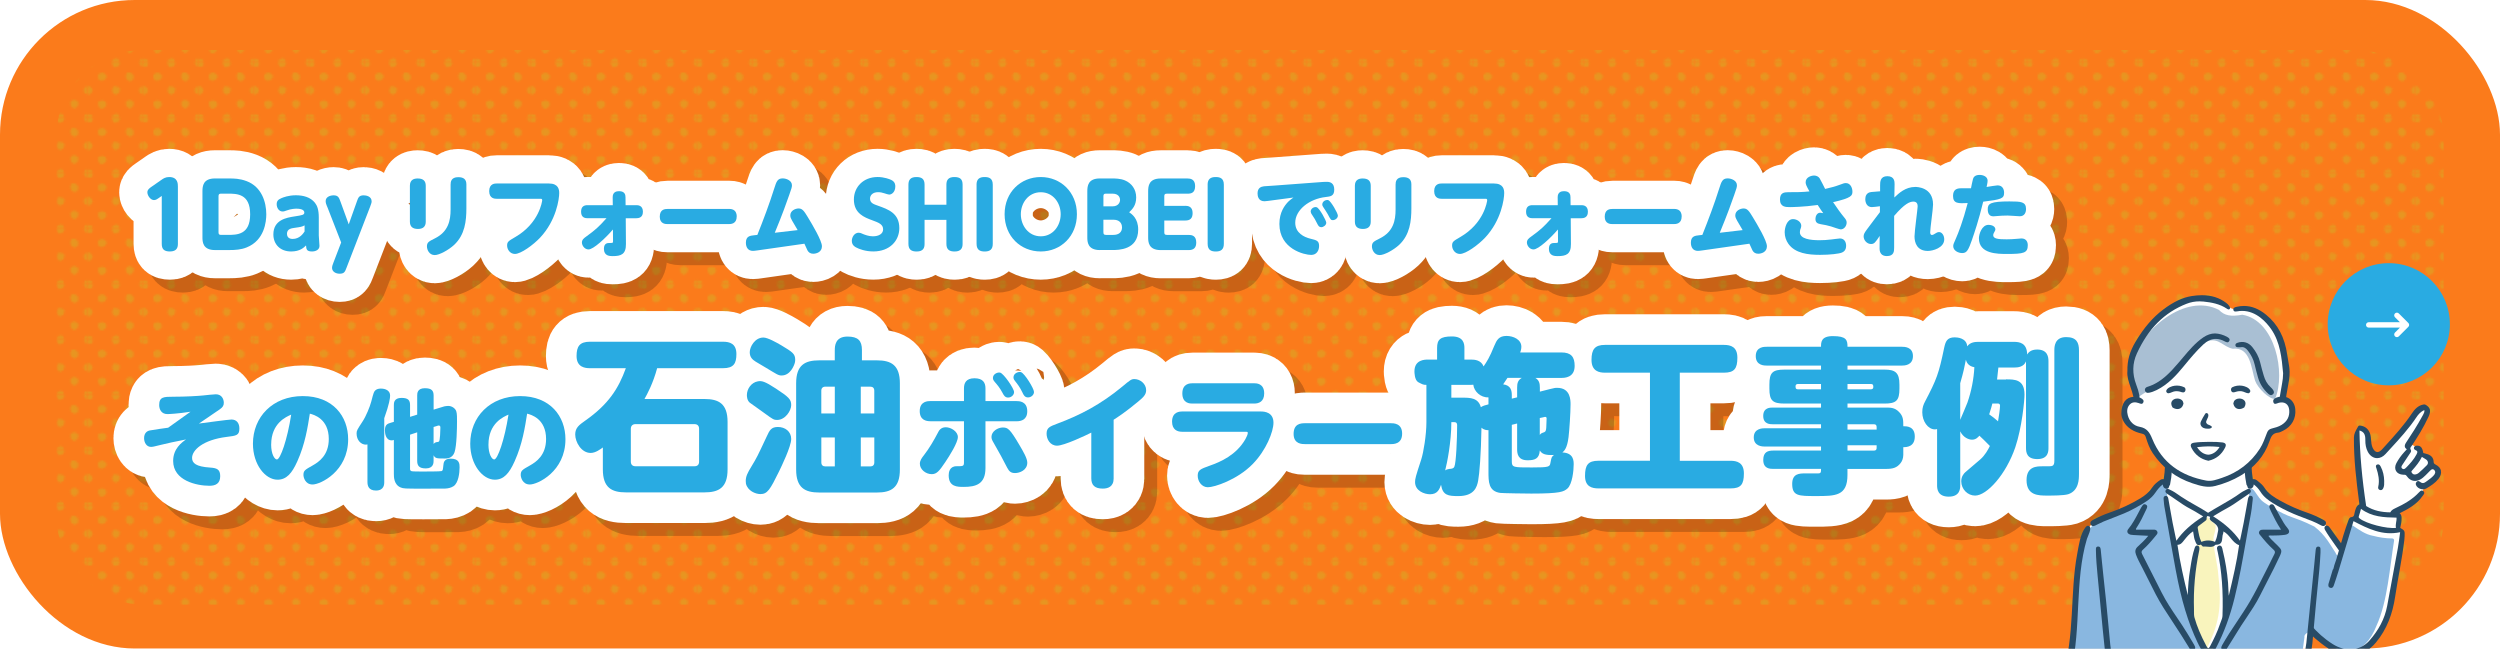 <?xml version="1.0" encoding="UTF-8"?>
<svg xmlns="http://www.w3.org/2000/svg" width="798" height="207.08" xmlns:xlink="http://www.w3.org/1999/xlink" viewBox="0 0 798 207.08">
  <defs>
    <style>
      .cls-1, .cls-2, .cls-3, .cls-4, .cls-5, .cls-6, .cls-7, .cls-8 {
        fill: none;
      }

      .cls-2 {
        isolation: isolate;
      }

      .cls-9 {
        fill: #fb7b1b;
      }

      .cls-10 {
        fill: #f9f4bd;
      }

      .cls-11 {
        fill: #fff;
      }

      .cls-12 {
        fill: #89b7e0;
      }

      .cls-13 {
        fill: #b9d430;
      }

      .cls-14 {
        fill: #a9bfd3;
      }

      .cls-15 {
        fill: #284b66;
      }

      .cls-16 {
        fill: #29abe2;
      }

      .cls-3, .cls-4 {
        stroke-width: 19.56px;
      }

      .cls-3, .cls-4, .cls-5, .cls-6 {
        stroke-linecap: round;
        stroke-linejoin: round;
      }

      .cls-3, .cls-6 {
        stroke: #fff;
      }

      .cls-4, .cls-5 {
        stroke: #000;
      }

      .cls-5, .cls-6 {
        stroke-width: 18px;
      }

      .cls-17 {
        fill: url(#_新規パターンスウォッチ_6);
        mix-blend-mode: screen;
        opacity: .3;
      }

      .cls-7 {
        mix-blend-mode: multiply;
        opacity: .2;
      }

      .cls-8 {
        clip-path: url(#clippath);
      }
    </style>
    <pattern id="_新規パターンスウォッチ_6" data-name="新規パターンスウォッチ 6" x="0" y="0" width="28.8" height="28.8" patternTransform="translate(-697.09 -6365.98) scale(.61)" patternUnits="userSpaceOnUse" viewBox="0 0 28.8 28.8">
      <g>
        <g>
          <rect class="cls-1" y="0" width="28.8" height="28.8"/>
          <g>
            <path class="cls-13" d="m14.4,16.67c.39,0,.64-.42.96-.61.33-.19.59-.33.78-.66.18-.32.23-.61.23-1s.25-.85.06-1.17c-.19-.33-.66-.43-.99-.62-.32-.18-.64-.23-1.04-.23s-.87-.22-1.19-.03c-.33.19-.39.71-.57,1.04-.18.32-.18.62-.18,1.02s.02.69.2,1c.19.33.4.56.73.75.32.18.62.52,1.01.52Z"/>
            <path class="cls-13" d="m7.2,23.97c.39,0,.75-.33,1.07-.51.33-.19.71-.39.9-.72.18-.32.26-.74.26-1.14s-.09-.82-.27-1.13c-.19-.33-.68-.34-1.01-.53-.32-.18-.57-.34-.96-.34s-.66.12-.98.3c-.33.19-.86.2-1.05.53-.18.32-.05.78-.05,1.17s.14.69.32,1.01c.19.33.24.86.56,1.05.32.18.79.31,1.19.31Z"/>
            <path class="cls-13" d="m21.6,23.85c.39,0,.68-.33,1-.52.33-.19.61-.37.8-.7.18-.32.26-.64.26-1.04s.18-.87,0-1.18c-.19-.33-.65-.48-.98-.67-.32-.18-.68-.42-1.07-.42s-.8.16-1.12.34c-.33.19-.66.47-.85.8-.18.32.05.74.05,1.13s0,.68.18,1c.19.33.43.51.75.7.32.18.59.55.98.55Z"/>
            <path class="cls-13" d="m7.2,9.37c.39,0,.66-.3.97-.48.33-.19.76-.25.95-.58.18-.32.49-.71.49-1.11s-.28-.81-.46-1.13c-.19-.33-.62-.42-.95-.61-.32-.18-.61-.34-1-.34s-.71.11-1.03.3c-.33.19-.83.27-1.02.59-.18.32-.09.79-.09,1.18s-.01.82.17,1.14c.19.33.53.61.85.8.32.18.72.23,1.12.23Z"/>
            <path class="cls-13" d="m21.6,9.6c.39,0,.85-.19,1.17-.38.33-.19.68-.52.87-.84.18-.32-.03-.78-.03-1.17s.06-.77-.12-1.08c-.19-.33-.58-.41-.9-.6-.32-.18-.58-.53-.97-.53s-.89-.05-1.21.13c-.33.19-.55.63-.74.96-.18.32-.05.73-.05,1.13s.02.72.2,1.04c.19.33.44.55.77.74.32.18.63.62,1.03.62Z"/>
          </g>
        </g>
        <path class="cls-13" d="m28.9,30.79c.39,0,.87.22,1.19.04.33-.19.7-.53.89-.86.18-.32.04-.81.04-1.2s.06-.84-.12-1.16c-.19-.33-.63-.47-.95-.66-.32-.18-.66-.09-1.05-.09s-.84-.28-1.15-.09c-.33.19-.59.55-.78.88-.18.32-.44.72-.44,1.12s.49.67.67.98c.19.33.27.75.6.94.32.18.72.1,1.11.1Z"/>
        <path class="cls-13" d="m.1,1.99c.39,0,.87.22,1.19.04.33-.19.7-.53.89-.86.18-.32.04-.81.04-1.2s.06-.84-.12-1.16c-.19-.33-.63-.47-.95-.66-.32-.18-.66-.09-1.05-.09s-.84-.28-1.15-.09c-.33.19-.59.55-.78.88-.18.32-.44.72-.44,1.12s.49.67.67.98c.19.33.27.75.6.94.32.18.72.1,1.11.1Z"/>
        <path class="cls-13" d="m28.9,1.99c.39,0,.87.22,1.19.04.33-.19.7-.53.89-.86.18-.32.04-.81.04-1.2s.06-.84-.12-1.16c-.19-.33-.63-.47-.95-.66-.32-.18-.66-.09-1.05-.09s-.84-.28-1.15-.09c-.33.19-.59.55-.78.88-.18.32-.44.72-.44,1.12s.49.67.67.98c.19.33.27.75.6.94.32.18.72.1,1.11.1Z"/>
        <path class="cls-13" d="m.1,30.79c.39,0,.87.22,1.19.04.33-.19.7-.53.89-.86.18-.32.04-.81.04-1.2s.06-.84-.12-1.16c-.19-.33-.63-.47-.95-.66-.32-.18-.66-.09-1.05-.09s-.84-.28-1.15-.09c-.33.19-.59.55-.78.88-.18.32-.44.72-.44,1.12s.49.67.67.98c.19.33.27.75.6.94.32.18.72.1,1.11.1Z"/>
        <path class="cls-13" d="m.08,16.68c.39,0,.69-.35,1.01-.54.33-.19.52-.42.71-.75.18-.32.46-.6.46-.99s-.28-.67-.47-.99c-.19-.33-.34-.63-.67-.82-.32-.18-.65-.46-1.04-.46s-.78.19-1.09.37c-.33.19-.79.37-.98.7-.18.32-.25.81-.25,1.2s.11.86.3,1.18c.19.33.71.37,1.03.56.32.18.61.54,1,.54Z"/>
        <path class="cls-13" d="m28.88,16.68c.39,0,.69-.35,1.01-.54.33-.19.52-.42.71-.75.18-.32.46-.6.46-.99s-.28-.67-.47-.99c-.19-.33-.34-.63-.67-.82-.32-.18-.65-.46-1.04-.46s-.78.19-1.09.37c-.33.19-.79.37-.98.7-.18.32-.25.81-.25,1.2s.11.86.3,1.18c.19.33.71.37,1.03.56.32.18.61.54,1,.54Z"/>
        <path class="cls-13" d="m14.4,30.99c.39,0,.65-.17.97-.36.33-.19.58-.35.77-.68.18-.32.28-.61.28-1s-.08-.69-.27-1.01c-.19-.33-.23-.86-.56-1.05-.32-.18-.8-.35-1.19-.35s-.75.38-1.06.57c-.33.19-.75.36-.94.68-.18.32-.1.76-.1,1.16s.26.64.45.95c.19.33.17.86.5,1.05.32.18.76.04,1.15.04Z"/>
        <path class="cls-13" d="m14.4,2.19c.39,0,.65-.17.97-.36.33-.19.58-.35.77-.68.18-.32.28-.61.28-1s-.08-.7-.27-1.01c-.19-.33-.23-.86-.56-1.05-.32-.18-.8-.35-1.19-.35s-.75.38-1.06.57c-.33.19-.75.36-.94.68-.18.32-.1.76-.1,1.16s.26.64.45.95c.19.33.17.86.5,1.05.32.18.76.04,1.15.04Z"/>
      </g>
    </pattern>
    <clipPath id="clippath">
      <rect class="cls-1" x="635" y="80.92" width="150" height="126.17"/>
    </clipPath>
  </defs>
  <g class="cls-2">
    <g id="_レイヤー_2" data-name="レイヤー 2">
      <g id="_レイヤー_3" data-name="レイヤー 3">
        <g id="_トイレ施工事例バナー" data-name="トイレ施工事例バナー">
          <rect class="cls-9" width="798" height="207" rx="43.01" ry="43.01"/>
          <rect class="cls-17" x="18" y="16" width="762" height="177" rx="27.57" ry="27.57"/>
          <g>
            <g>
              <g class="cls-7">
                <path class="cls-4" d="m67.61,139.32c1.5-.2,9.55-1.29,10.4-1.29,1.6,0,2.52,1.12,2.52,2.86,0,2.21-.95,2.31-4.05,2.69-7.68.95-11.05,4.28-11.05,6.7,0,1.67,1.22,2.79,5.75,3.09,2.18.14,3.23.58,3.23,2.75,0,2.38-1.5,3.06-3.43,3.06-4.08,0-11.59-1.63-11.59-7.92,0-3.91,2.72-5.88,4.11-6.87-3.54.71-6.05,1.22-8.02,1.73-2.28.58-2.69.65-3.16.65-1.46,0-2.21-1.43-2.21-2.79,0-1.7,1.05-2.31,1.8-2.45,1.02-.2,5-.78,5.88-.88,2.38-1.7,5.61-3.98,7.14-5.1-4.18.65-6.97.75-7.38.75-1.9,0-2.62-1.5-2.62-2.89,0-2.62,1.5-2.65,4.45-2.65,4.05,0,7.96-.24,9.62-.41.58-.07,3.37-.37,4.01-.37,1.9,0,2.55,1.56,2.55,2.72,0,.88-.34,1.43-1.33,2.11l-6.63,4.52Z"/>
                <path class="cls-4" d="m99,151.43c-1.67,3.74-3.43,5.81-6.29,5.81-3.88,0-7.85-4.79-7.85-11.49,0-8.5,6.26-15.2,15.91-15.2s14.48,6.49,14.48,13.77c0,10.33-8.91,14.45-11.35,14.45s-2.92-2.41-2.92-3.03c0-1.43.51-1.67,2.96-3.06,1.94-1.09,5.13-3.23,5.13-8.43,0-6.49-4.83-7.79-6.05-8.09-.68,4.32-1.5,9.69-4.01,15.26Zm-8.33-5.41c0,3.06,1.09,4.76,1.84,4.76,1.09,0,3.3-6.22,4.56-14.31-1.5.65-6.39,2.69-6.39,9.55Z"/>
                <path class="cls-4" d="m126.77,157.95c0,.65,0,2.75-2.65,2.75-2.48,0-2.72-1.7-2.72-2.75v-11.97c-.14.03-.31.07-.51.07-1.5,0-2.96-1.36-2.96-3.57,0-.92.2-1.19,1.9-3.81,1.09-1.63,2.35-4.69,2.79-6.39.75-2.89.85-3.2,1.39-3.64.51-.44,1.29-.48,1.7-.48.31,0,2.92,0,2.92,2.28,0,.68-.24,2.65-1.87,7.17v20.33Zm3.06-19.21v-5.3c0-.68,0-2.31,2.45-2.31,2.24,0,2.72.85,2.72,2.31v3.74l2.28-.71v-6.08c0-.68,0-2.35,2.45-2.35,2.21,0,2.79.82,2.79,2.35v4.49l3.43-1.05c.14-.03.82-.14,1.22-.14,1.29,0,2.31.88,2.58,1.7.27.75.24,2.41.24,3.16,0,2.45-.1,7.79-.78,9.89-.68,2.04-2.48,2.04-3.06,2.04-2.52,0-3.13,0-3.64-1.05v1.8c0,.61-.03,2.41-2.48,2.41-2.18,0-2.75-.92-2.75-2.41v-9.11l-2.28.75v10.91c0,.2,0,.61.51.75.34.1,2.86.1,3.5.1.82,0,5.75,0,6.05-.14.41-.17.41-.34.58-1.9.07-.78.2-2.07,2.35-2.07,2.82,0,2.82,1.73,2.82,2.79,0,1.8-.37,4.93-1.9,5.98-.82.54-1.8.75-2.69.78-.88.03-6.66.03-6.9.03-6.22,0-6.39-.03-7.28-.37-2.21-.88-2.21-3.4-2.21-4.35v-10.84c-.17.07-.37.14-.71.14-1.94,0-2.14-2.35-2.14-3.16,0-1.84.75-2.14,1.94-2.48l.92-.27Zm12.68,1.67v5.41c.41-.51.95-.58,1.05-.58.37-.03.48-.07.68-.2.34-.27.44-3.6.44-4.32,0-.37,0-.78-.51-.78-.17,0-.48.1-.65.17l-1.02.31Z"/>
                <path class="cls-4" d="m168.36,151.43c-1.67,3.74-3.43,5.81-6.29,5.81-3.88,0-7.85-4.79-7.85-11.49,0-8.5,6.26-15.2,15.91-15.2s14.48,6.49,14.48,13.77c0,10.33-8.91,14.45-11.35,14.45s-2.92-2.41-2.92-3.03c0-1.43.51-1.67,2.96-3.06,1.94-1.09,5.13-3.23,5.13-8.43,0-6.49-4.83-7.79-6.05-8.09-.68,4.32-1.5,9.69-4.01,15.26Zm-8.33-5.41c0,3.06,1.09,4.76,1.84,4.76,1.09,0,3.3-6.22,4.56-14.31-1.5.65-6.39,2.69-6.39,9.55Z"/>
                <path class="cls-4" d="m228.97,131.48c4.57,0,7.39,1.49,7.39,7.33v15.15c0,5.85-2.82,7.33-7.39,7.33h-25.03c-4.57,0-7.39-1.49-7.39-7.33v-7.01c-.8.58-2.34,1.75-3.88,1.75-3.03,0-4.94-3.51-4.94-5.9,0-2.18,1.33-3.08,3.19-4.41,7.44-5.21,10.63-10.26,12.97-16.74h-11.48c-1.49,0-4.25-.27-4.25-3.88,0-3.03.96-4.57,4.25-4.57h42.52c2.02,0,4.25.53,4.25,3.93,0,2.98-.85,4.52-4.25,4.52h-21.05c-1.28,4.78-3.14,8.24-4.04,9.83h19.13Zm-1.7,9.51c0-.96-.53-1.49-1.49-1.49h-18.81c-1.01,0-1.49.64-1.49,1.49v10.47c0,.96.53,1.49,1.49,1.49h18.81c1.06,0,1.49-.58,1.49-1.49v-10.47Z"/>
                <path class="cls-4" d="m242.15,157.73c0-1.54.53-2.6,1.86-4.78,1.7-2.82,1.75-2.92,4.84-9.51.9-1.97,1.44-3.03,3.56-3.03,2.29,0,4.25,1.43,4.25,3.83s-3.14,8.82-3.88,10.36c-2.87,5.85-3.72,7.23-5.95,7.23-1.59,0-4.09-1.06-4.62-3.35-.05-.27-.05-.48-.05-.74Zm9.67-29.55c4.09,2.71,4.84,3.4,4.84,5.26,0,1.75-1.86,4.73-4.52,4.73-1.01,0-1.33-.21-3.88-2.07-.74-.58-4.36-3.08-4.84-3.46-.9-.8-.9-2.07-.9-2.44,0-1.91,1.38-3.99,3.51-4.36,1.22-.21,2.13-.05,5.79,2.34Zm1.81-4.2c-1.12,0-1.59-.42-4.89-2.39-1.17-.69-2.82-1.65-3.4-2.02-1.01-.64-1.91-1.38-1.91-3.03s1.59-4.68,4.36-4.68c1.38,0,4.3,1.65,5.74,2.5,3.51,2.13,4.41,2.66,4.41,4.62,0,.32-.05.58-.11.9-.21.85-1.43,4.09-4.2,4.09Zm16.95-8.13c0-1.17.05-4.3,4.04-4.3,3.4,0,4.62,1.33,4.62,4.3v3.29h4.78c4.52,0,7.33,1.49,7.33,7.33v27.53c0,5.85-2.82,7.33-7.33,7.33h-18.39c-4.57,0-7.39-1.49-7.39-7.33v-27.53c0-5.85,2.82-7.33,7.39-7.33h4.94v-3.29Zm-4.3,20.25h4.3v-8.56h-3.03c-.8,0-1.28.48-1.28,1.28v7.28Zm4.3,16.9v-9.25h-4.3v7.97c0,.85.48,1.28,1.28,1.28h3.03Zm12.6-16.9v-7.28c0-.85-.48-1.28-1.28-1.28h-3.03v8.56h4.3Zm0,7.65h-4.3v9.25h3.03c.8,0,1.28-.43,1.28-1.28v-7.97Z"/>
                <path class="cls-4" d="m311.82,128.06c0-1.56.58-3.2,3.35-3.2s3.51,1.48,3.51,3.2v4.09h9.95c.7,0,3.39,0,3.39,3.24,0,2.73-1.95,3.2-3.39,3.2h-9.95v14.94c0,5.15-3.08,6.01-6.94,6.01-2.03,0-4.8,0-4.8-3.71,0-.86.23-2.89,2.5-2.89,2.15,0,2.38,0,2.38-1.29v-13.07h-10.73c-1.29,0-3.39-.35-3.39-3.24,0-3.2,2.69-3.2,3.39-3.2h10.73v-4.09Zm-14.08,24.1c0-1.05.62-1.87,1.29-2.73,1.75-2.26,3.2-4.76,4.52-7.29.27-.55.86-1.64,2.46-1.64,1.68,0,3.86,1.37,3.86,3.12s-2.61,5.93-4.06,8.07c-1.87,2.77-2.69,3.78-4.29,3.78-1.91,0-3.78-1.52-3.78-3.32Zm26.52-11.58c1.56,0,2.22.43,5.23,5.54,1.33,2.26,2.54,4.33,2.54,5.69,0,2.38-2.42,3.31-3.9,3.31-1.25,0-1.87-.47-2.5-1.68-1.79-3.51-2.07-3.94-4.29-7.88-.55-.94-.74-1.33-.74-1.99,0-1.75,1.99-3,3.67-3Zm3.55-11.31c0,.94-.9,1.75-1.91,1.75s-1.4-.78-1.79-1.52c-.86-1.64-1.72-2.61-2.5-3.51-.23-.27-.55-.66-.55-1.21,0-1.33,1.56-1.91,2.3-1.72,1.13.27,4.45,5.07,4.45,6.2Zm6.36-.04c0,.97-.94,1.75-1.91,1.75-1.05,0-1.44-.82-1.79-1.6-.78-1.64-1.56-2.65-2.34-3.63-.19-.23-.51-.62-.51-1.17,0-1.33,1.6-1.91,2.38-1.68,1.13.31,4.17,5.23,4.17,6.32Z"/>
                <path class="cls-4" d="m359.6,156.8c0,2.73-1.87,3.28-3.47,3.28-2.5,0-3.67-1.05-3.67-3.28v-14.59c-1.75.9-8.7,4.17-10.92,4.17s-3.35-2.07-3.35-3.82c0-1.91,1.01-2.3,3.39-3.2,7.37-2.73,13.96-6.2,20.75-11.82,2.61-2.18,2.93-2.42,3.9-2.42,1.79,0,3.74,1.48,3.74,3.55,0,1.44-.94,2.3-2.54,3.63-3.94,3.28-6.44,4.91-7.84,5.81v18.68Z"/>
                <path class="cls-4" d="m406.67,135.47c1.13,0,3.94.27,3.94,3.59,0,2.81-2.3,8.78-6.67,13.22-4.95,5.03-12.21,7.37-14.27,7.37-1.95,0-3.24-1.87-3.24-3.67s.82-2.14,3.9-3.24c3.35-1.17,8.39-3.35,11.31-8.42.39-.7.78-1.56.78-2.03,0-.35-.31-.35-.66-.35h-20.32c-1.48,0-3.2-.62-3.2-3.24,0-3.2,2.57-3.24,3.24-3.24h25.19Zm-2.22-9.01c.66,0,3.2,0,3.2,3.24,0,2.57-1.64,3.24-3.2,3.24h-19.73c-.66,0-3.2,0-3.2-3.24s2.57-3.24,3.24-3.24h19.7Z"/>
                <path class="cls-4" d="m448.05,139.21c.9,0,3.63,0,3.63,3.32s-2.65,3.35-3.63,3.35h-27.38c-.9,0-3.63,0-3.63-3.24s2.22-3.43,3.63-3.43h27.38Z"/>
                <path class="cls-4" d="m495.61,129.14l3.14-.8c1.65-.42,1.81-.42,2.44-.42,4.25,0,4.25,3.99,4.25,5.26,0,2.76-.37,8.18-.64,10.47-.43,3.61-1.44,4.46-1.97,4.89,3.61.16,3.61,2.71,3.61,3.83,0,1.91-.43,6.32-2.02,7.71-1.17.96-2.07,1.59-11.53,1.59-1.43,0-9.19-.11-9.88-.21-3.77-.53-3.77-3.56-3.77-6.8v-13.23c-.43,0-1.44,0-2.23-.8-.16,8.5-.64,14.67-1.06,16.9-.37,2.02-1.22,4.94-6.32,4.94-3.24,0-5-.21-5.53-3.61-.48,1.33-1.06,3.03-3.51,3.03-1.86,0-4.78-1.12-4.78-3.88,0-1.06.16-1.7,1.97-7.23.74-2.29,1.65-7.87,1.65-11.9v-11.91c-1.01,0-1.17-.11-2.6-.85-1.22-.69-1.22-3.24-1.22-3.45,0-3.72,3.29-3.77,4.25-3.77h2.98v-3.72c0-2.66,1.01-3.67,4.73-3.67s3.99,2.34,3.99,3.67v3.72h2.13c1.06,0,3.19.11,3.99,2.18,1.01-1.49,1.91-2.82,3.4-6.54.8-1.91,1.49-3.19,3.93-3.19,2.13,0,4.73,1.12,4.73,3.46,0,.8-.27,1.54-.37,1.81h13.13c3.14,0,4.25,1.43,4.25,4.3,0,3.77-3.24,3.83-4.25,3.83h-8.29c1.22.74,1.44,1.75,1.44,3.14v1.28Zm-28.22,9.73c0,6.27-1.33,12.97-1.97,15.41.37-.27.8-.42,1.33-.48.64-.05,1.28-.05,1.59-.69.58-1.17.9-9.04.9-13.23,0-1.01-.64-1.01-.9-1.01h-.96Zm3.67-7.81c2.34,0,4.94.05,5.74,3.03.69-.43,1.33-.64,2.44-.9v-2.23c-2.5.11-4.62-1.91-4.84-4.04-.16,0-.43.05-.74.05h-6.27v4.09h3.67Zm17.33-3.19c0-1.38.21-2.39,1.49-3.14h-4.57c-.9,1.38-1.12,1.65-1.38,2.07,2.6.32,2.76,2.23,2.76,3.51v1.06l1.7-.42v-3.08Zm0,11.43l-1.7.42v11.64c0,1.97.48,1.97,6.43,1.97,5.53,0,5.69-.21,5.9-1.49.32-1.65.32-1.86,1.12-2.5-2.98.16-3.88-.43-4.52-1.44-.16,2.66-1.59,3.14-3.88,3.14-3.08,0-3.35-2.07-3.35-3.51v-8.24Zm7.23,3.67c.32-.48.42-.53,1.43-.9.48-.16.58-.69.64-1.49.05-.58.11-2.18.11-2.82,0-.21,0-.58-.48-.58-.16,0-.32.11-.69.16l-1.01.21v5.42Z"/>
                <path class="cls-4" d="m540.31,151.2h16.21c1.97,0,4.25.53,4.25,4.04s-.96,4.78-4.25,4.78h-42.15c-2.07,0-4.31-.53-4.31-3.99s.96-4.84,4.31-4.84h16.42v-28.11h-14.35c-1.81,0-4.31-.42-4.31-4.09,0-3.35,1.06-4.78,4.31-4.78h37.95c2.23,0,4.3.64,4.3,4.09s-.96,4.78-4.3,4.78h-14.08v28.11Z"/>
                <path class="cls-4" d="m611.64,149.44c0,.85-.32,1.86-.85,2.5-1.17,1.49-2.44,1.86-4.68,1.86h-12.28v1.91c0,6.75-3.83,6.75-10.04,6.75-5.58,0-7.6,0-7.6-3.88,0-3.35,2.34-3.35,4.25-3.35h3.99c.96,0,.96-.37.96-1.44h-15.25c-1.17,0-3.19-.11-3.19-2.87,0-2.6,1.59-2.98,3.19-2.98h15.25v-1.28h-17.91c-.64,0-3.56,0-3.56-2.92s2.87-2.92,3.56-2.92h17.91v-1.28h-15.47c-.74,0-2.98,0-2.98-2.66s2.23-2.66,2.98-2.66h15.47v-1.28h-11.64c-3.83,0-4.84-.96-4.84-4.78v-1.28c0-3.83,1.01-4.78,4.84-4.78h11.64v-1.28h-17.27c-.8,0-3.56,0-3.56-3.03s2.76-2.98,3.56-2.98h17.27c0-1.43,0-3.4,3.77-3.4,4.31,0,4.68,1.22,4.68,3.4h17.33c.8,0,3.56,0,3.56,2.98s-2.76,3.03-3.56,3.03h-17.33v1.28h11.8c3.45,0,4.78.96,4.78,4.78v1.28c0,3.83-1.01,4.78-4.78,4.78h-11.8v1.28h12.28c1.44,0,2.82,0,4.15,1.38,1.38,1.38,1.38,2.6,1.38,4.57,1.06,0,3.67,0,3.67,3.29s-2.6,3.4-3.67,3.4v2.55Zm-26.25-21.05v-1.7h-7.33c-.43,0-.8.16-.8.69s0,1.01.8,1.01h7.33Zm8.45,0h7.44c.42,0,.8-.16.8-.69s0-1.01-.8-1.01h-7.44v1.7Zm0,11.16v1.7h9.3v-.85c0-.53-.27-.85-.8-.85h-8.5Zm9.3,6.7h-9.3v1.7h8.5c.53,0,.8-.32.8-.8v-.9Z"/>
                <path class="cls-4" d="m644.43,125.21c2.76,0,5.9,0,5.9,4.84,0,1.97-.8,10.42-2.92,16.79-2.98,8.77-9.09,15.47-12.86,15.47-2.34,0-4.41-2.02-4.41-4.57,0-1.54.85-2.5,1.33-2.92l4.73-4.04c1.49-1.28,2.55-3.19,3.08-4.3-1.33-1.38-2.82-2.82-3.35-3.29-.37.42-1.06,1.28-2.34,1.28-1.06,0-2.82-.69-3.77-2.66v17.17c0,.96,0,3.67-3.67,3.67s-3.72-2.66-3.72-3.67v-17.91c-.21.05-.37.11-.69.11-2.23,0-4.04-2.6-4.04-5.47,0-1.54.37-2.44.9-3.45,3.67-7.02,4.36-8.77,6.11-17.22.43-1.91.9-3.24,3.35-3.24.74,0,3.77.16,3.99,2.87.96-1.38,2.66-1.43,3.61-1.43h11.27c1.7,0,4.2.27,4.25,4.04.32-.53,1.06-1.59,3.19-1.59,3.4,0,3.61,2.5,3.61,3.72v27.64c0,1.06,0,3.61-3.56,3.61-3.3,0-3.61-2.02-3.61-3.61v-27.58c-.74,1.81-2.55,1.97-3.88,1.97h-4.94c-.16,1.33-.27,2.55-.42,3.83h2.87Zm-14.62,12.92c.32-.8,1.97-4.57,2.29-5.47,1.28-3.67,2.02-7.49,2.23-11.32-2.13-.37-2.55-1.81-2.71-2.39-.48,2.39-.74,3.83-1.81,7.49v11.69Zm10.26-5.21c-.16.64-.37,1.49-1.01,3.46,1.22.85,1.75,1.28,2.82,2.23.21-1.17.64-3.99.64-5,0-.48-.27-.69-.69-.69h-1.75Zm27.64,22.64c0,1.43,0,5.21-3.45,6.32-1.44.43-5,.43-6.64.43-2.82,0-6.64,0-6.64-4.94,0-4.41,3.29-4.41,5.1-4.41,2.55,0,2.82,0,3.14-.16.53-.21.64-.8.64-1.7v-35.13c0-1.06,0-4.25,3.77-4.25,3.35,0,4.09,1.81,4.09,4.25v39.59Z"/>
              </g>
              <g>
                <path class="cls-3" d="m63.49,135.2c1.5-.2,9.55-1.29,10.4-1.29,1.6,0,2.52,1.12,2.52,2.86,0,2.21-.95,2.31-4.05,2.69-7.68.95-11.05,4.28-11.05,6.7,0,1.67,1.22,2.79,5.75,3.09,2.18.14,3.23.58,3.23,2.75,0,2.38-1.5,3.06-3.43,3.06-4.08,0-11.59-1.63-11.59-7.92,0-3.91,2.72-5.88,4.11-6.87-3.54.71-6.05,1.22-8.02,1.73-2.28.58-2.69.65-3.16.65-1.46,0-2.21-1.43-2.21-2.79,0-1.7,1.05-2.31,1.8-2.45,1.02-.2,5-.78,5.88-.88,2.38-1.7,5.61-3.98,7.14-5.1-4.18.65-6.97.75-7.38.75-1.9,0-2.62-1.5-2.62-2.89,0-2.62,1.5-2.65,4.45-2.65,4.05,0,7.96-.24,9.62-.41.58-.07,3.37-.37,4.01-.37,1.9,0,2.55,1.56,2.55,2.72,0,.88-.34,1.43-1.33,2.11l-6.63,4.52Z"/>
                <path class="cls-3" d="m94.88,147.31c-1.67,3.74-3.43,5.81-6.29,5.81-3.88,0-7.85-4.79-7.85-11.49,0-8.5,6.26-15.2,15.91-15.2s14.48,6.49,14.48,13.77c0,10.33-8.91,14.45-11.35,14.45s-2.92-2.41-2.92-3.03c0-1.43.51-1.67,2.96-3.06,1.94-1.09,5.13-3.23,5.13-8.43,0-6.49-4.83-7.79-6.05-8.09-.68,4.32-1.5,9.69-4.01,15.26Zm-8.33-5.41c0,3.06,1.09,4.76,1.84,4.76,1.09,0,3.3-6.22,4.56-14.31-1.5.65-6.39,2.69-6.39,9.55Z"/>
                <path class="cls-3" d="m122.66,153.83c0,.65,0,2.75-2.65,2.75-2.48,0-2.72-1.7-2.72-2.75v-11.97c-.14.03-.31.07-.51.07-1.5,0-2.96-1.36-2.96-3.57,0-.92.2-1.19,1.9-3.81,1.09-1.63,2.35-4.69,2.79-6.39.75-2.89.85-3.2,1.39-3.64.51-.44,1.29-.48,1.7-.48.31,0,2.92,0,2.92,2.28,0,.68-.24,2.65-1.87,7.17v20.33Zm3.06-19.21v-5.3c0-.68,0-2.31,2.45-2.31,2.24,0,2.72.85,2.72,2.31v3.74l2.28-.71v-6.08c0-.68,0-2.35,2.45-2.35,2.21,0,2.79.82,2.79,2.35v4.49l3.43-1.05c.14-.03.82-.14,1.22-.14,1.29,0,2.31.88,2.58,1.7.27.75.24,2.41.24,3.16,0,2.45-.1,7.79-.78,9.89-.68,2.04-2.48,2.04-3.06,2.04-2.52,0-3.13,0-3.64-1.05v1.8c0,.61-.03,2.41-2.48,2.41-2.18,0-2.75-.92-2.75-2.41v-9.11l-2.28.75v10.91c0,.2,0,.61.51.75.34.1,2.86.1,3.5.1.82,0,5.75,0,6.05-.14.41-.17.41-.34.58-1.9.07-.78.2-2.07,2.35-2.07,2.82,0,2.82,1.73,2.82,2.79,0,1.8-.37,4.93-1.9,5.98-.82.54-1.8.75-2.69.78-.88.03-6.66.03-6.9.03-6.22,0-6.39-.03-7.28-.37-2.21-.88-2.21-3.4-2.21-4.35v-10.84c-.17.07-.37.14-.71.14-1.94,0-2.14-2.35-2.14-3.16,0-1.84.75-2.14,1.94-2.48l.92-.27Zm12.68,1.67v5.41c.41-.51.95-.58,1.05-.58.37-.03.48-.07.68-.2.34-.27.44-3.6.44-4.32,0-.37,0-.78-.51-.78-.17,0-.48.1-.65.17l-1.02.31Z"/>
                <path class="cls-3" d="m164.24,147.31c-1.67,3.74-3.43,5.81-6.29,5.81-3.88,0-7.85-4.79-7.85-11.49,0-8.5,6.26-15.2,15.91-15.2s14.48,6.49,14.48,13.77c0,10.33-8.91,14.45-11.35,14.45s-2.92-2.41-2.92-3.03c0-1.43.51-1.67,2.96-3.06,1.94-1.09,5.13-3.23,5.13-8.43,0-6.49-4.83-7.79-6.05-8.09-.68,4.32-1.5,9.69-4.01,15.26Zm-8.33-5.41c0,3.06,1.09,4.76,1.84,4.76,1.09,0,3.3-6.22,4.56-14.31-1.5.65-6.39,2.69-6.39,9.55Z"/>
                <path class="cls-3" d="m224.85,127.36c4.57,0,7.39,1.49,7.39,7.33v15.15c0,5.85-2.82,7.33-7.39,7.33h-25.03c-4.57,0-7.39-1.49-7.39-7.33v-7.01c-.8.58-2.34,1.75-3.88,1.75-3.03,0-4.94-3.51-4.94-5.9,0-2.18,1.33-3.08,3.19-4.41,7.44-5.21,10.63-10.26,12.97-16.74h-11.48c-1.49,0-4.25-.27-4.25-3.88,0-3.03.96-4.57,4.25-4.57h42.52c2.02,0,4.25.53,4.25,3.93,0,2.98-.85,4.52-4.25,4.52h-21.05c-1.28,4.78-3.14,8.24-4.04,9.83h19.13Zm-1.7,9.51c0-.96-.53-1.49-1.49-1.49h-18.81c-1.01,0-1.49.64-1.49,1.49v10.47c0,.96.53,1.49,1.49,1.49h18.81c1.06,0,1.49-.58,1.49-1.49v-10.47Z"/>
                <path class="cls-3" d="m238.04,153.61c0-1.54.53-2.6,1.86-4.78,1.7-2.82,1.75-2.92,4.84-9.51.9-1.97,1.44-3.03,3.56-3.03,2.29,0,4.25,1.43,4.25,3.83s-3.14,8.82-3.88,10.36c-2.87,5.85-3.72,7.23-5.95,7.23-1.59,0-4.09-1.06-4.62-3.35-.05-.27-.05-.48-.05-.74Zm9.67-29.55c4.09,2.71,4.84,3.4,4.84,5.26,0,1.75-1.86,4.73-4.52,4.73-1.01,0-1.33-.21-3.88-2.07-.74-.58-4.36-3.08-4.84-3.46-.9-.8-.9-2.07-.9-2.44,0-1.91,1.38-3.99,3.51-4.36,1.22-.21,2.13-.05,5.79,2.34Zm1.81-4.2c-1.12,0-1.59-.42-4.89-2.39-1.17-.69-2.82-1.65-3.4-2.02-1.01-.64-1.91-1.38-1.91-3.03s1.59-4.68,4.36-4.68c1.38,0,4.3,1.65,5.74,2.5,3.51,2.13,4.41,2.66,4.41,4.62,0,.32-.05.58-.11.9-.21.85-1.43,4.09-4.2,4.09Zm16.95-8.13c0-1.17.05-4.3,4.04-4.3,3.4,0,4.62,1.33,4.62,4.3v3.29h4.78c4.52,0,7.33,1.49,7.33,7.33v27.53c0,5.85-2.82,7.33-7.33,7.33h-18.39c-4.57,0-7.39-1.49-7.39-7.33v-27.53c0-5.85,2.82-7.33,7.39-7.33h4.94v-3.29Zm-4.3,20.25h4.3v-8.56h-3.03c-.8,0-1.28.48-1.28,1.28v7.28Zm4.3,16.9v-9.25h-4.3v7.97c0,.85.48,1.28,1.28,1.28h3.03Zm12.6-16.9v-7.28c0-.85-.48-1.28-1.28-1.28h-3.03v8.56h4.3Zm0,7.65h-4.3v9.25h3.03c.8,0,1.28-.43,1.28-1.28v-7.97Z"/>
                <path class="cls-3" d="m307.7,123.94c0-1.56.58-3.2,3.35-3.2s3.51,1.48,3.51,3.2v4.09h9.95c.7,0,3.39,0,3.39,3.24,0,2.73-1.95,3.2-3.39,3.2h-9.95v14.94c0,5.15-3.08,6.01-6.94,6.01-2.03,0-4.8,0-4.8-3.71,0-.86.23-2.89,2.5-2.89,2.15,0,2.38,0,2.38-1.29v-13.07h-10.73c-1.29,0-3.39-.35-3.39-3.24,0-3.2,2.69-3.2,3.39-3.2h10.73v-4.09Zm-14.08,24.1c0-1.05.62-1.87,1.29-2.73,1.75-2.26,3.2-4.76,4.52-7.29.27-.55.86-1.64,2.46-1.64,1.68,0,3.86,1.37,3.86,3.12s-2.61,5.93-4.06,8.07c-1.87,2.77-2.69,3.78-4.29,3.78-1.91,0-3.78-1.52-3.78-3.32Zm26.52-11.58c1.56,0,2.22.43,5.23,5.54,1.33,2.26,2.54,4.33,2.54,5.69,0,2.38-2.42,3.31-3.9,3.31-1.25,0-1.87-.47-2.5-1.68-1.79-3.51-2.07-3.94-4.29-7.88-.55-.94-.74-1.33-.74-1.99,0-1.75,1.99-3,3.67-3Zm3.55-11.31c0,.94-.9,1.75-1.91,1.75s-1.4-.78-1.79-1.52c-.86-1.64-1.72-2.61-2.5-3.51-.23-.27-.55-.66-.55-1.21,0-1.33,1.56-1.91,2.3-1.72,1.13.27,4.45,5.07,4.45,6.2Zm6.36-.04c0,.97-.94,1.75-1.91,1.75-1.05,0-1.44-.82-1.79-1.6-.78-1.64-1.56-2.65-2.34-3.63-.19-.23-.51-.62-.51-1.17,0-1.33,1.6-1.91,2.38-1.68,1.13.31,4.17,5.23,4.17,6.32Z"/>
                <path class="cls-3" d="m355.48,152.68c0,2.73-1.87,3.28-3.47,3.28-2.5,0-3.67-1.05-3.67-3.28v-14.59c-1.75.9-8.7,4.17-10.92,4.17s-3.35-2.07-3.35-3.82c0-1.91,1.01-2.3,3.39-3.2,7.37-2.73,13.96-6.2,20.75-11.82,2.61-2.18,2.93-2.42,3.9-2.42,1.79,0,3.74,1.48,3.74,3.55,0,1.44-.94,2.3-2.54,3.63-3.94,3.28-6.44,4.91-7.84,5.81v18.68Z"/>
                <path class="cls-3" d="m402.55,131.35c1.13,0,3.94.27,3.94,3.59,0,2.81-2.3,8.78-6.67,13.22-4.95,5.03-12.21,7.37-14.27,7.37-1.95,0-3.24-1.87-3.24-3.67s.82-2.14,3.9-3.24c3.35-1.17,8.39-3.35,11.31-8.42.39-.7.78-1.56.78-2.03,0-.35-.31-.35-.66-.35h-20.32c-1.48,0-3.2-.62-3.2-3.24,0-3.2,2.57-3.24,3.24-3.24h25.19Zm-2.22-9.01c.66,0,3.2,0,3.2,3.24,0,2.57-1.64,3.24-3.2,3.24h-19.73c-.66,0-3.2,0-3.2-3.24s2.57-3.24,3.24-3.24h19.7Z"/>
                <path class="cls-3" d="m443.93,135.09c.9,0,3.63,0,3.63,3.32s-2.65,3.35-3.63,3.35h-27.38c-.9,0-3.63,0-3.63-3.24s2.22-3.43,3.63-3.43h27.38Z"/>
                <path class="cls-3" d="m491.49,125.02l3.14-.8c1.65-.42,1.81-.42,2.44-.42,4.25,0,4.25,3.99,4.25,5.26,0,2.76-.37,8.18-.64,10.47-.43,3.61-1.44,4.46-1.97,4.89,3.61.16,3.61,2.71,3.61,3.83,0,1.91-.43,6.32-2.02,7.71-1.17.96-2.07,1.59-11.53,1.59-1.43,0-9.19-.11-9.88-.21-3.77-.53-3.77-3.56-3.77-6.8v-13.23c-.43,0-1.44,0-2.23-.8-.16,8.5-.64,14.67-1.06,16.9-.37,2.02-1.22,4.94-6.32,4.94-3.24,0-5-.21-5.53-3.61-.48,1.33-1.06,3.03-3.51,3.03-1.86,0-4.78-1.12-4.78-3.88,0-1.06.16-1.7,1.97-7.23.74-2.29,1.65-7.87,1.65-11.9v-11.91c-1.01,0-1.17-.11-2.6-.85-1.22-.69-1.22-3.24-1.22-3.45,0-3.72,3.29-3.77,4.25-3.77h2.98v-3.72c0-2.66,1.01-3.67,4.73-3.67s3.99,2.34,3.99,3.67v3.72h2.13c1.06,0,3.19.11,3.99,2.18,1.01-1.49,1.91-2.82,3.4-6.54.8-1.91,1.49-3.19,3.93-3.19,2.13,0,4.73,1.12,4.73,3.46,0,.8-.27,1.54-.37,1.81h13.13c3.14,0,4.25,1.43,4.25,4.3,0,3.77-3.24,3.83-4.25,3.83h-8.29c1.22.74,1.44,1.75,1.44,3.14v1.28Zm-28.22,9.73c0,6.27-1.33,12.97-1.97,15.41.37-.27.8-.42,1.33-.48.64-.05,1.28-.05,1.59-.69.58-1.17.9-9.04.9-13.23,0-1.01-.64-1.01-.9-1.01h-.96Zm3.67-7.81c2.34,0,4.94.05,5.74,3.03.69-.43,1.33-.64,2.44-.9v-2.23c-2.5.11-4.62-1.91-4.84-4.04-.16,0-.43.05-.74.05h-6.27v4.09h3.67Zm17.33-3.19c0-1.38.21-2.39,1.49-3.14h-4.57c-.9,1.38-1.12,1.65-1.38,2.07,2.6.32,2.76,2.23,2.76,3.51v1.06l1.7-.42v-3.08Zm0,11.43l-1.7.42v11.64c0,1.97.48,1.97,6.43,1.97,5.53,0,5.69-.21,5.9-1.49.32-1.65.32-1.86,1.12-2.5-2.98.16-3.88-.43-4.52-1.44-.16,2.66-1.59,3.14-3.88,3.14-3.08,0-3.35-2.07-3.35-3.51v-8.24Zm7.23,3.67c.32-.48.42-.53,1.43-.9.48-.16.58-.69.64-1.49.05-.58.11-2.18.11-2.82,0-.21,0-.58-.48-.58-.16,0-.32.11-.69.16l-1.01.21v5.42Z"/>
                <path class="cls-3" d="m536.19,147.08h16.21c1.97,0,4.25.53,4.25,4.04s-.96,4.78-4.25,4.78h-42.15c-2.07,0-4.31-.53-4.31-3.99s.96-4.84,4.31-4.84h16.42v-28.11h-14.35c-1.81,0-4.31-.42-4.31-4.09,0-3.35,1.06-4.78,4.31-4.78h37.95c2.23,0,4.3.64,4.3,4.09s-.96,4.78-4.3,4.78h-14.08v28.11Z"/>
                <path class="cls-3" d="m607.52,145.32c0,.85-.32,1.86-.85,2.5-1.17,1.49-2.44,1.86-4.68,1.86h-12.28v1.91c0,6.75-3.83,6.75-10.04,6.75-5.58,0-7.6,0-7.6-3.88,0-3.35,2.34-3.35,4.25-3.35h3.99c.96,0,.96-.37.96-1.44h-15.25c-1.17,0-3.19-.11-3.19-2.87,0-2.6,1.59-2.98,3.19-2.98h15.25v-1.28h-17.91c-.64,0-3.56,0-3.56-2.92s2.87-2.92,3.56-2.92h17.91v-1.28h-15.47c-.74,0-2.98,0-2.98-2.66s2.23-2.66,2.98-2.66h15.47v-1.28h-11.64c-3.83,0-4.84-.96-4.84-4.78v-1.28c0-3.83,1.01-4.78,4.84-4.78h11.64v-1.28h-17.27c-.8,0-3.56,0-3.56-3.03s2.76-2.98,3.56-2.98h17.27c0-1.43,0-3.4,3.77-3.4,4.31,0,4.68,1.22,4.68,3.4h17.33c.8,0,3.56,0,3.56,2.98s-2.76,3.03-3.56,3.03h-17.33v1.28h11.8c3.45,0,4.78.96,4.78,4.78v1.28c0,3.83-1.01,4.78-4.78,4.78h-11.8v1.28h12.28c1.44,0,2.82,0,4.15,1.38,1.38,1.38,1.38,2.6,1.38,4.57,1.06,0,3.67,0,3.67,3.29s-2.6,3.4-3.67,3.4v2.55Zm-26.25-21.05v-1.7h-7.33c-.43,0-.8.16-.8.69s0,1.01.8,1.01h7.33Zm8.45,0h7.44c.42,0,.8-.16.8-.69s0-1.01-.8-1.01h-7.44v1.7Zm0,11.16v1.7h9.3v-.85c0-.53-.27-.85-.8-.85h-8.5Zm9.3,6.7h-9.3v1.7h8.5c.53,0,.8-.32.8-.8v-.9Z"/>
                <path class="cls-3" d="m640.32,121.09c2.76,0,5.9,0,5.9,4.84,0,1.97-.8,10.42-2.92,16.79-2.98,8.77-9.09,15.47-12.86,15.47-2.34,0-4.41-2.02-4.41-4.57,0-1.54.85-2.5,1.33-2.92l4.73-4.04c1.49-1.28,2.55-3.19,3.08-4.3-1.33-1.38-2.82-2.82-3.35-3.29-.37.42-1.06,1.28-2.34,1.28-1.06,0-2.82-.69-3.77-2.66v17.17c0,.96,0,3.67-3.67,3.67s-3.72-2.66-3.72-3.67v-17.91c-.21.05-.37.11-.69.11-2.23,0-4.04-2.6-4.04-5.47,0-1.54.37-2.44.9-3.45,3.67-7.02,4.36-8.77,6.11-17.22.43-1.91.9-3.24,3.35-3.24.74,0,3.77.16,3.99,2.87.96-1.38,2.66-1.43,3.61-1.43h11.27c1.7,0,4.2.27,4.25,4.04.32-.53,1.06-1.59,3.19-1.59,3.4,0,3.61,2.5,3.61,3.72v27.64c0,1.06,0,3.61-3.56,3.61-3.3,0-3.61-2.02-3.61-3.61v-27.58c-.74,1.81-2.55,1.97-3.88,1.97h-4.94c-.16,1.33-.27,2.55-.42,3.83h2.87Zm-14.62,12.92c.32-.8,1.97-4.57,2.29-5.47,1.28-3.67,2.02-7.49,2.23-11.32-2.13-.37-2.55-1.81-2.71-2.39-.48,2.39-.74,3.83-1.81,7.49v11.69Zm10.26-5.21c-.16.64-.37,1.49-1.01,3.46,1.22.85,1.75,1.28,2.82,2.23.21-1.17.64-3.99.64-5,0-.48-.27-.69-.69-.69h-1.75Zm27.64,22.64c0,1.43,0,5.21-3.45,6.32-1.44.43-5,.43-6.64.43-2.82,0-6.64,0-6.64-4.94,0-4.41,3.29-4.41,5.1-4.41,2.55,0,2.82,0,3.14-.16.53-.21.64-.8.64-1.7v-35.13c0-1.06,0-4.25,3.77-4.25,3.35,0,4.09,1.81,4.09,4.25v39.59Z"/>
              </g>
            </g>
            <g>
              <path class="cls-16" d="m63.49,135.2c1.5-.2,9.55-1.29,10.4-1.29,1.6,0,2.52,1.12,2.52,2.86,0,2.21-.95,2.31-4.05,2.69-7.68.95-11.05,4.28-11.05,6.7,0,1.67,1.22,2.79,5.75,3.09,2.18.14,3.23.58,3.23,2.75,0,2.38-1.5,3.06-3.43,3.06-4.08,0-11.59-1.63-11.59-7.92,0-3.91,2.72-5.88,4.11-6.87-3.54.71-6.05,1.22-8.02,1.73-2.28.58-2.69.65-3.16.65-1.46,0-2.21-1.43-2.21-2.79,0-1.7,1.05-2.31,1.8-2.45,1.02-.2,5-.78,5.88-.88,2.38-1.7,5.61-3.98,7.14-5.1-4.18.65-6.97.75-7.38.75-1.9,0-2.62-1.5-2.62-2.89,0-2.62,1.5-2.65,4.45-2.65,4.05,0,7.96-.24,9.62-.41.58-.07,3.37-.37,4.01-.37,1.9,0,2.55,1.56,2.55,2.72,0,.88-.34,1.43-1.33,2.11l-6.63,4.52Z"/>
              <path class="cls-16" d="m94.88,147.31c-1.67,3.74-3.43,5.81-6.29,5.81-3.88,0-7.85-4.79-7.85-11.49,0-8.5,6.26-15.2,15.91-15.2s14.48,6.49,14.48,13.77c0,10.33-8.91,14.45-11.35,14.45s-2.92-2.41-2.92-3.03c0-1.43.51-1.67,2.96-3.06,1.94-1.09,5.13-3.23,5.13-8.43,0-6.49-4.83-7.79-6.05-8.09-.68,4.32-1.5,9.69-4.01,15.26Zm-8.33-5.41c0,3.06,1.09,4.76,1.84,4.76,1.09,0,3.3-6.22,4.56-14.31-1.5.65-6.39,2.69-6.39,9.55Z"/>
              <path class="cls-16" d="m122.66,153.83c0,.65,0,2.75-2.65,2.75-2.48,0-2.72-1.7-2.72-2.75v-11.97c-.14.03-.31.07-.51.07-1.5,0-2.96-1.36-2.96-3.57,0-.92.2-1.19,1.9-3.81,1.09-1.63,2.35-4.69,2.79-6.39.75-2.89.85-3.2,1.39-3.64.51-.44,1.29-.48,1.7-.48.31,0,2.92,0,2.92,2.28,0,.68-.24,2.65-1.87,7.17v20.33Zm3.06-19.21v-5.3c0-.68,0-2.31,2.45-2.31,2.24,0,2.72.85,2.72,2.31v3.74l2.28-.71v-6.08c0-.68,0-2.35,2.45-2.35,2.21,0,2.79.82,2.79,2.35v4.49l3.43-1.05c.14-.03.82-.14,1.22-.14,1.29,0,2.31.88,2.58,1.7.27.75.24,2.41.24,3.16,0,2.45-.1,7.79-.78,9.89-.68,2.04-2.48,2.04-3.06,2.04-2.52,0-3.13,0-3.64-1.05v1.8c0,.61-.03,2.41-2.48,2.41-2.18,0-2.75-.92-2.75-2.41v-9.11l-2.28.75v10.91c0,.2,0,.61.51.75.34.1,2.86.1,3.5.1.82,0,5.75,0,6.05-.14.41-.17.41-.34.58-1.9.07-.78.2-2.07,2.35-2.07,2.82,0,2.82,1.73,2.82,2.79,0,1.8-.37,4.93-1.9,5.98-.82.54-1.8.75-2.69.78-.88.03-6.66.03-6.9.03-6.22,0-6.39-.03-7.28-.37-2.21-.88-2.21-3.4-2.21-4.35v-10.84c-.17.07-.37.14-.71.14-1.94,0-2.14-2.35-2.14-3.16,0-1.84.75-2.14,1.94-2.48l.92-.27Zm12.68,1.67v5.41c.41-.51.95-.58,1.05-.58.37-.03.48-.07.68-.2.34-.27.44-3.6.44-4.32,0-.37,0-.78-.51-.78-.17,0-.48.1-.65.17l-1.02.31Z"/>
              <path class="cls-16" d="m164.24,147.31c-1.67,3.74-3.43,5.81-6.29,5.81-3.88,0-7.85-4.79-7.85-11.49,0-8.5,6.26-15.2,15.91-15.2s14.48,6.49,14.48,13.77c0,10.33-8.91,14.45-11.35,14.45s-2.92-2.41-2.92-3.03c0-1.43.51-1.67,2.96-3.06,1.94-1.09,5.13-3.23,5.13-8.43,0-6.49-4.83-7.79-6.05-8.09-.68,4.32-1.5,9.69-4.01,15.26Zm-8.33-5.41c0,3.06,1.09,4.76,1.84,4.76,1.09,0,3.3-6.22,4.56-14.31-1.5.65-6.39,2.69-6.39,9.55Z"/>
              <path class="cls-16" d="m224.85,127.36c4.57,0,7.39,1.49,7.39,7.33v15.15c0,5.85-2.82,7.33-7.39,7.33h-25.03c-4.57,0-7.39-1.49-7.39-7.33v-7.01c-.8.58-2.34,1.75-3.88,1.75-3.03,0-4.94-3.51-4.94-5.9,0-2.18,1.33-3.08,3.19-4.41,7.44-5.21,10.63-10.26,12.97-16.74h-11.48c-1.49,0-4.25-.27-4.25-3.88,0-3.03.96-4.57,4.25-4.57h42.52c2.02,0,4.25.53,4.25,3.93,0,2.98-.85,4.52-4.25,4.52h-21.05c-1.28,4.78-3.14,8.24-4.04,9.83h19.13Zm-1.7,9.51c0-.96-.53-1.49-1.49-1.49h-18.81c-1.01,0-1.49.64-1.49,1.49v10.47c0,.96.53,1.49,1.49,1.49h18.81c1.06,0,1.49-.58,1.49-1.49v-10.47Z"/>
              <path class="cls-16" d="m238.04,153.61c0-1.54.53-2.6,1.86-4.78,1.7-2.82,1.75-2.92,4.84-9.51.9-1.97,1.44-3.03,3.56-3.03,2.29,0,4.25,1.43,4.25,3.83s-3.14,8.82-3.88,10.36c-2.87,5.85-3.72,7.23-5.95,7.23-1.59,0-4.09-1.06-4.62-3.35-.05-.27-.05-.48-.05-.74Zm9.67-29.55c4.09,2.71,4.84,3.4,4.84,5.26,0,1.75-1.86,4.73-4.52,4.73-1.01,0-1.33-.21-3.88-2.07-.74-.58-4.36-3.08-4.84-3.46-.9-.8-.9-2.07-.9-2.44,0-1.91,1.38-3.99,3.51-4.36,1.22-.21,2.13-.05,5.79,2.34Zm1.81-4.2c-1.12,0-1.59-.42-4.89-2.39-1.17-.69-2.82-1.65-3.4-2.02-1.01-.64-1.91-1.38-1.91-3.03s1.59-4.68,4.36-4.68c1.38,0,4.3,1.65,5.74,2.5,3.51,2.13,4.41,2.66,4.41,4.62,0,.32-.05.58-.11.9-.21.85-1.43,4.09-4.2,4.09Zm16.95-8.13c0-1.17.05-4.3,4.04-4.3,3.4,0,4.62,1.33,4.62,4.3v3.29h4.78c4.52,0,7.33,1.49,7.33,7.33v27.53c0,5.85-2.82,7.33-7.33,7.33h-18.39c-4.57,0-7.39-1.49-7.39-7.33v-27.53c0-5.85,2.82-7.33,7.39-7.33h4.94v-3.29Zm-4.3,20.25h4.3v-8.56h-3.03c-.8,0-1.28.48-1.28,1.28v7.28Zm4.3,16.9v-9.25h-4.3v7.97c0,.85.48,1.28,1.28,1.28h3.03Zm12.6-16.9v-7.28c0-.85-.48-1.28-1.28-1.28h-3.03v8.56h4.3Zm0,7.65h-4.3v9.25h3.03c.8,0,1.28-.43,1.28-1.28v-7.97Z"/>
              <path class="cls-16" d="m307.7,123.94c0-1.56.58-3.2,3.35-3.2s3.51,1.48,3.51,3.2v4.09h9.95c.7,0,3.39,0,3.39,3.24,0,2.73-1.95,3.2-3.39,3.2h-9.95v14.94c0,5.15-3.08,6.01-6.94,6.01-2.03,0-4.8,0-4.8-3.71,0-.86.23-2.89,2.5-2.89,2.15,0,2.38,0,2.38-1.29v-13.07h-10.73c-1.29,0-3.39-.35-3.39-3.24,0-3.2,2.69-3.2,3.39-3.2h10.73v-4.09Zm-14.08,24.1c0-1.05.62-1.87,1.29-2.73,1.75-2.26,3.2-4.76,4.52-7.29.27-.55.86-1.64,2.46-1.64,1.68,0,3.86,1.37,3.86,3.12s-2.61,5.93-4.06,8.07c-1.87,2.77-2.69,3.78-4.29,3.78-1.91,0-3.78-1.52-3.78-3.32Zm26.52-11.58c1.56,0,2.22.43,5.23,5.54,1.33,2.26,2.54,4.33,2.54,5.69,0,2.38-2.42,3.31-3.9,3.31-1.25,0-1.87-.47-2.5-1.68-1.79-3.51-2.07-3.94-4.29-7.88-.55-.94-.74-1.33-.74-1.99,0-1.75,1.99-3,3.67-3Zm3.55-11.31c0,.94-.9,1.75-1.91,1.75s-1.4-.78-1.79-1.52c-.86-1.64-1.72-2.61-2.5-3.51-.23-.27-.55-.66-.55-1.21,0-1.33,1.56-1.91,2.3-1.72,1.13.27,4.45,5.07,4.45,6.2Zm6.36-.04c0,.97-.94,1.75-1.91,1.75-1.05,0-1.44-.82-1.79-1.6-.78-1.64-1.56-2.65-2.34-3.63-.19-.23-.51-.62-.51-1.17,0-1.33,1.6-1.91,2.38-1.68,1.13.31,4.17,5.23,4.17,6.32Z"/>
              <path class="cls-16" d="m355.48,152.68c0,2.73-1.87,3.28-3.47,3.28-2.5,0-3.67-1.05-3.67-3.28v-14.59c-1.75.9-8.7,4.17-10.92,4.17s-3.35-2.07-3.35-3.82c0-1.91,1.01-2.3,3.39-3.2,7.37-2.73,13.96-6.2,20.75-11.82,2.61-2.18,2.93-2.42,3.9-2.42,1.79,0,3.74,1.48,3.74,3.55,0,1.44-.94,2.3-2.54,3.63-3.94,3.28-6.44,4.91-7.84,5.81v18.68Z"/>
              <path class="cls-16" d="m402.55,131.35c1.13,0,3.94.27,3.94,3.59,0,2.81-2.3,8.78-6.67,13.22-4.95,5.03-12.21,7.37-14.27,7.37-1.95,0-3.24-1.87-3.24-3.67s.82-2.14,3.9-3.24c3.35-1.17,8.39-3.35,11.31-8.42.39-.7.78-1.56.78-2.03,0-.35-.31-.35-.66-.35h-20.32c-1.48,0-3.2-.62-3.2-3.24,0-3.2,2.57-3.24,3.24-3.24h25.19Zm-2.22-9.01c.66,0,3.2,0,3.2,3.24,0,2.57-1.64,3.24-3.2,3.24h-19.73c-.66,0-3.2,0-3.2-3.24s2.57-3.24,3.24-3.24h19.7Z"/>
              <path class="cls-16" d="m443.93,135.09c.9,0,3.63,0,3.63,3.32s-2.65,3.35-3.63,3.35h-27.38c-.9,0-3.63,0-3.63-3.24s2.22-3.43,3.63-3.43h27.38Z"/>
              <path class="cls-16" d="m491.49,125.02l3.14-.8c1.65-.42,1.81-.42,2.44-.42,4.25,0,4.25,3.99,4.25,5.26,0,2.76-.37,8.18-.64,10.47-.43,3.61-1.44,4.46-1.97,4.89,3.61.16,3.61,2.71,3.61,3.83,0,1.91-.43,6.32-2.02,7.71-1.17.96-2.07,1.59-11.53,1.59-1.43,0-9.19-.11-9.88-.21-3.77-.53-3.77-3.56-3.77-6.8v-13.23c-.43,0-1.44,0-2.23-.8-.16,8.5-.64,14.67-1.06,16.9-.37,2.02-1.22,4.94-6.32,4.94-3.24,0-5-.21-5.53-3.61-.48,1.33-1.06,3.03-3.51,3.03-1.86,0-4.78-1.12-4.78-3.88,0-1.06.16-1.7,1.97-7.23.74-2.29,1.65-7.87,1.65-11.9v-11.91c-1.01,0-1.17-.11-2.6-.85-1.22-.69-1.22-3.24-1.22-3.45,0-3.72,3.29-3.77,4.25-3.77h2.98v-3.72c0-2.66,1.01-3.67,4.73-3.67s3.99,2.34,3.99,3.67v3.72h2.13c1.06,0,3.19.11,3.99,2.18,1.01-1.49,1.91-2.82,3.4-6.54.8-1.91,1.49-3.19,3.93-3.19,2.13,0,4.73,1.12,4.73,3.46,0,.8-.27,1.54-.37,1.81h13.13c3.14,0,4.25,1.43,4.25,4.3,0,3.77-3.24,3.83-4.25,3.83h-8.29c1.22.74,1.44,1.75,1.44,3.14v1.28Zm-28.22,9.73c0,6.27-1.33,12.97-1.97,15.41.37-.27.8-.42,1.33-.48.64-.05,1.28-.05,1.59-.69.58-1.17.9-9.04.9-13.23,0-1.01-.64-1.01-.9-1.01h-.96Zm3.67-7.81c2.34,0,4.94.05,5.74,3.03.69-.43,1.33-.64,2.44-.9v-2.23c-2.5.11-4.62-1.91-4.84-4.04-.16,0-.43.05-.74.05h-6.27v4.09h3.67Zm17.33-3.19c0-1.38.21-2.39,1.49-3.14h-4.57c-.9,1.38-1.12,1.65-1.38,2.07,2.6.32,2.76,2.23,2.76,3.51v1.06l1.7-.42v-3.08Zm0,11.43l-1.7.42v11.64c0,1.97.48,1.97,6.43,1.97,5.53,0,5.69-.21,5.9-1.49.32-1.65.32-1.86,1.12-2.5-2.98.16-3.88-.43-4.52-1.44-.16,2.66-1.59,3.14-3.88,3.14-3.08,0-3.35-2.07-3.35-3.51v-8.24Zm7.23,3.67c.32-.48.42-.53,1.43-.9.48-.16.58-.69.64-1.49.05-.58.11-2.18.11-2.82,0-.21,0-.58-.48-.58-.16,0-.32.11-.69.16l-1.01.21v5.42Z"/>
              <path class="cls-16" d="m536.19,147.08h16.21c1.97,0,4.25.53,4.25,4.04s-.96,4.78-4.25,4.78h-42.15c-2.07,0-4.31-.53-4.31-3.99s.96-4.84,4.31-4.84h16.42v-28.11h-14.35c-1.81,0-4.31-.42-4.31-4.09,0-3.35,1.06-4.78,4.31-4.78h37.95c2.23,0,4.3.64,4.3,4.09s-.96,4.78-4.3,4.78h-14.08v28.11Z"/>
              <path class="cls-16" d="m607.52,145.32c0,.85-.32,1.86-.85,2.5-1.17,1.49-2.44,1.86-4.68,1.86h-12.28v1.91c0,6.75-3.83,6.75-10.04,6.75-5.58,0-7.6,0-7.6-3.88,0-3.35,2.34-3.35,4.25-3.35h3.99c.96,0,.96-.37.96-1.44h-15.25c-1.17,0-3.19-.11-3.19-2.87,0-2.6,1.59-2.98,3.19-2.98h15.25v-1.28h-17.91c-.64,0-3.56,0-3.56-2.92s2.87-2.92,3.56-2.92h17.91v-1.28h-15.47c-.74,0-2.98,0-2.98-2.66s2.23-2.66,2.98-2.66h15.47v-1.28h-11.64c-3.83,0-4.84-.96-4.84-4.78v-1.28c0-3.83,1.01-4.78,4.84-4.78h11.64v-1.28h-17.27c-.8,0-3.56,0-3.56-3.03s2.76-2.98,3.56-2.98h17.27c0-1.43,0-3.4,3.77-3.4,4.31,0,4.68,1.22,4.68,3.4h17.33c.8,0,3.56,0,3.56,2.98s-2.76,3.03-3.56,3.03h-17.33v1.28h11.8c3.45,0,4.78.96,4.78,4.78v1.28c0,3.83-1.01,4.78-4.78,4.78h-11.8v1.28h12.28c1.44,0,2.82,0,4.15,1.38,1.38,1.38,1.38,2.6,1.38,4.57,1.06,0,3.67,0,3.67,3.29s-2.6,3.4-3.67,3.4v2.55Zm-26.25-21.05v-1.7h-7.33c-.43,0-.8.16-.8.69s0,1.01.8,1.01h7.33Zm8.45,0h7.44c.42,0,.8-.16.8-.69s0-1.01-.8-1.01h-7.44v1.7Zm0,11.16v1.7h9.3v-.85c0-.53-.27-.85-.8-.85h-8.5Zm9.3,6.7h-9.3v1.7h8.5c.53,0,.8-.32.8-.8v-.9Z"/>
              <path class="cls-16" d="m640.32,121.09c2.76,0,5.9,0,5.9,4.84,0,1.97-.8,10.42-2.92,16.79-2.98,8.77-9.09,15.47-12.86,15.47-2.34,0-4.41-2.02-4.41-4.57,0-1.54.85-2.5,1.33-2.92l4.73-4.04c1.49-1.28,2.55-3.19,3.08-4.3-1.33-1.38-2.82-2.82-3.35-3.29-.37.42-1.06,1.28-2.34,1.28-1.06,0-2.82-.69-3.77-2.66v17.17c0,.96,0,3.67-3.67,3.67s-3.72-2.66-3.72-3.67v-17.91c-.21.05-.37.11-.69.11-2.23,0-4.04-2.6-4.04-5.47,0-1.54.37-2.44.9-3.45,3.67-7.02,4.36-8.77,6.11-17.22.43-1.91.9-3.24,3.35-3.24.74,0,3.77.16,3.99,2.87.96-1.38,2.66-1.43,3.61-1.43h11.27c1.7,0,4.2.27,4.25,4.04.32-.53,1.06-1.59,3.19-1.59,3.4,0,3.61,2.5,3.61,3.72v27.64c0,1.06,0,3.61-3.56,3.61-3.3,0-3.61-2.02-3.61-3.61v-27.58c-.74,1.81-2.55,1.97-3.88,1.97h-4.94c-.16,1.33-.27,2.55-.42,3.83h2.87Zm-14.62,12.92c.32-.8,1.97-4.57,2.29-5.47,1.28-3.67,2.02-7.49,2.23-11.32-2.13-.37-2.55-1.81-2.71-2.39-.48,2.39-.74,3.83-1.81,7.49v11.69Zm10.26-5.21c-.16.64-.37,1.49-1.01,3.46,1.22.85,1.75,1.28,2.82,2.23.21-1.17.64-3.99.64-5,0-.48-.27-.69-.69-.69h-1.75Zm27.64,22.64c0,1.43,0,5.21-3.45,6.32-1.44.43-5,.43-6.64.43-2.82,0-6.64,0-6.64-4.94,0-4.41,3.29-4.41,5.1-4.41,2.55,0,2.82,0,3.14-.16.53-.21.64-.8.64-1.7v-35.13c0-1.06,0-4.25,3.77-4.25,3.35,0,4.09,1.81,4.09,4.25v39.59Z"/>
            </g>
          </g>
          <g>
            <g>
              <g class="cls-7">
                <path class="cls-5" d="m54.78,67.34c-.3.23-.91.65-1.49.65-1.13,0-2.13-1.44-2.13-2.49,0-.85.66-1.3,1.27-1.73l3.29-2.29c.53-.37,1.24-.85,2.41-.85,2.77,0,2.77,2.21,2.77,3.03v18.29c0,1.08-.28,2.44-2.55,2.44-1.85,0-2.6-.74-2.6-2.44v-15.29l-.97.68Z"/>
                <path class="cls-5" d="m77.36,61.09c1.36,0,3.24,0,5.48.85,4.81,1.81,6.28,6.71,6.28,10.59,0,2.29-.55,8.27-6.25,10.56-1.8.74-3.71.85-5.67.85h-4.45c-3.96,0-4.01-2.69-4.01-4.11v-14.64c0-1.7.22-4.11,4.01-4.11h4.62Zm-3.49,17.16c0,.59.14.85.83.85h2.02c3.04,0,7.25,0,7.25-6.57s-4.18-6.6-7.17-6.6h-2.1c-.66,0-.83.23-.83.85v11.47Z"/>
                <path class="cls-5" d="m105.88,79.32c0,.54.22,2.8.22,3.29,0,1.27-1.27,1.78-2.38,1.78-1.74,0-1.83-.74-1.91-1.93-.66.65-1.91,1.93-4.76,1.93-3.51,0-5.67-2.32-5.67-5.44,0-4.67,4.2-5.35,6.75-5.75,2.54-.4,3.13-.48,3.13-1.25,0-.71-.8-1.22-2.49-1.22-.25,0-1.69,0-3.29.62-.39.14-.72.28-1.16.28-1.16,0-1.88-1.16-1.88-2.32,0-1.02.47-1.5,1.49-1.93.58-.25,2.27-.93,4.62-.93s4.67.59,6.11,2.41c.69.88,1.22,2.12,1.22,4.73v5.72Zm-4.54-3.26c-.83.45-1.22.51-3.21.79-1,.14-2.41.34-2.41,1.9,0,.68.33,1.64,1.8,1.64,2.27,0,3.4-1.76,3.82-2.38v-1.95Z"/>
                <path class="cls-5" d="m108.51,70.01c-.25-.62-.44-1.13-.44-1.7,0-1.39,1.52-1.84,2.55-1.84,1.44,0,1.72.74,2.16,1.95l2.66,7.31,2.6-7.31c.44-1.25.69-1.95,2.19-1.95.77,0,2.52.31,2.52,1.93,0,.23,0,.48-.44,1.59l-7.58,19.6c-.47,1.25-.72,1.9-2.19,1.9-1.38,0-2.43-.76-2.43-1.87,0-.48.22-1.13.42-1.61l2.49-6.49-4.48-11.5Z"/>
                <path class="cls-5" d="m140.02,74.88c0,1.53-.83,2.32-2.49,2.32s-2.57-.71-2.57-2.32v-11.47c0-1.84,1.19-2.32,2.46-2.32,1.66,0,2.6.65,2.6,2.32v11.47Zm7.94-11.89c0-.71.08-2.32,2.43-2.32,1.74,0,2.6.71,2.6,2.32v7.59c0,4.11-.47,8.47-3.9,11.7-1.8,1.67-4.76,3.26-6.2,3.26-1.77,0-2.49-1.7-2.49-2.78,0-1.3.64-1.59,2.54-2.55,4.29-2.12,5.01-5.72,5.01-9.18v-8.04Z"/>
                <path class="cls-5" d="m162.65,67.57c-.5,0-2.38,0-2.38-2.44s1.88-2.44,2.38-2.44h16.68c3.04,0,3.29,1.93,3.29,3.06,0,1.81-.89,8.69-6.09,14.22-2.13,2.27-6.11,5.21-8.05,5.21-1.55,0-2.49-1.44-2.49-2.66s.39-1.44,2.57-2.72c7.69-4.42,8.63-11.47,8.63-11.78,0-.42-.25-.45-.55-.45h-14Z"/>
                <path class="cls-5" d="m191.67,73.77c-.5,0-2.07,0-2.07-2.04,0-1.73.97-2.12,2.07-2.12h8.05l-.03-2.49c-.03-1.67,1.13-1.98,2.02-1.98,1.91,0,2.07,1.22,2.07,1.98l.03,2.49h3.43c.44,0,2.1,0,2.1,2.1,0,.88-.3,2.07-2.08,2.07h-3.4l.06,8.24c.03,3.29-1.58,3.85-4.21,3.85-.89,0-2.82,0-2.82-2.32,0-1.87,1.22-1.87,1.8-1.87,1,0,1.11,0,1.11-.57l-.03-3.74c-2.32,2.72-6.22,6.37-7.8,6.37-1.22,0-2.1-1.22-2.1-2.21,0-.91.66-1.39,1.24-1.81,3.13-2.27,4.04-3.09,6.61-5.95h-6.06Z"/>
                <path class="cls-5" d="m236.71,70.8c.64,0,2.57,0,2.57,2.41s-1.88,2.44-2.57,2.44h-19.42c-.64,0-2.57,0-2.57-2.35s1.58-2.49,2.57-2.49h19.42Z"/>
                <path class="cls-5" d="m258.73,77.57c-.19-.37-1.13-1.98-1.74-2.97-.39-.68-.61-1.13-.61-1.73,0-1.5,1.6-2.21,2.66-2.21,1.16,0,1.74.79,2.9,2.72,1.55,2.55,4.54,7.59,4.54,9.35,0,1.87-1.77,2.38-2.79,2.38-.91,0-1.47-.42-1.83-1.08-.17-.31-.83-1.78-.97-2.12l-15.08,2.15c-.66.08-.97.14-1.36.14-1.52,0-2.24-1.1-2.24-2.61,0-2.07,1.3-2.24,2.66-2.38l1-.11c1.96-4.9,3.82-9.86,5.42-14.92.66-2.07,1-3.12,2.66-3.12,1.16,0,2.96.68,2.96,2.21,0,.62-.17,1.08-.83,2.97-.8,2.29-2.19,6.26-4.65,12.18l7.3-.85Z"/>
                <path class="cls-5" d="m279.42,78.76c.86.34,2.02.79,3.32.79,1.85,0,3.26-.79,3.26-2.21,0-1.64-1.41-2.15-3.49-2.92-2.46-.91-5.84-2.15-5.84-6.63,0-3.96,3.02-7.17,7.58-7.17,2.07,0,3.82.68,4.34.93,1.3.62,1.3,1.67,1.3,2.07,0,1.78-1.13,2.61-1.96,2.61-.28,0-1-.25-1.49-.4-.69-.23-1.3-.37-2.05-.37-1.74,0-2.57,1.02-2.57,2.04,0,1.39,1.05,1.76,2.57,2.29,3.24,1.16,6.78,2.38,6.78,7.14,0,4.02-3.04,7.45-8.3,7.45-2.52,0-4.54-.76-5.53-1.3-.36-.2-1.33-.71-1.33-2.1,0-1.16.83-2.58,2.19-2.58.42,0,.69.11,1.22.34Z"/>
                <path class="cls-5" d="m306.2,69.47v-6.4c0-1.56.69-2.44,2.54-2.44s2.63.71,2.63,2.44v18.89c0,1.05-.28,2.44-2.54,2.44-1.63,0-2.63-.57-2.63-2.44v-7.65h-6.97v7.65c0,1.08-.25,2.44-2.52,2.44-1.63,0-2.63-.57-2.63-2.44v-18.89c0-1.56.69-2.44,2.55-2.44,1.74,0,2.6.65,2.6,2.44v6.4h6.97Z"/>
                <path class="cls-5" d="m315.83,63.07c0-1.81.97-2.44,2.55-2.44,1.36,0,2.63.34,2.63,2.44v18.89c0,1.76-.91,2.44-2.54,2.44-1.33,0-2.63-.34-2.63-2.44v-18.89Z"/>
                <path class="cls-5" d="m336.33,60.63c6.36,0,11.54,4.84,11.54,11.87s-5.15,11.89-11.54,11.89-11.54-4.81-11.54-11.89,5.2-11.87,11.54-11.87Zm0,18.92c3.93,0,6.36-3.43,6.36-7.05s-2.43-7.02-6.36-7.02-6.36,3.43-6.36,7.02,2.43,7.05,6.36,7.05Z"/>
                <path class="cls-5" d="m355.2,83.94c-3.96,0-4.01-2.69-4.01-4.11v-14.64c0-1.7.22-4.11,4.01-4.11h3.62c1.27,0,2.88,0,4.37.62,2.1.88,3.6,2.8,3.6,5.44s-1.33,3.85-2.24,4.73c.86.59,2.88,1.98,2.88,5.52,0,6.54-6.31,6.54-8.33,6.54h-3.9Zm4.09-13.96c1.69,0,2.35-1.16,2.35-2.04,0-.17,0-2.01-2.41-2.01h-2.07c-.66,0-.83.23-.83.85v3.2h2.96Zm-2.96,8.27c0,.59.14.85.83.85h2.32c1.69,0,2.79-.79,2.79-2.41,0-.65-.28-2.44-2.74-2.44h-3.21v3.99Z"/>
                <path class="cls-5" d="m382.45,69.81c.91,0,2.35.23,2.35,2.32,0,1.67-.77,2.38-2.35,2.38h-6.69v3.74c0,.59.14.85.83.85h6.94c1,0,2.43.23,2.43,2.41,0,1.64-.75,2.44-2.43,2.44h-8.91c-3.96,0-4.01-2.69-4.01-4.11v-14.64c0-1.7.22-4.11,4.01-4.11h8.55c.91,0,2.43.2,2.43,2.41s-1.27,2.44-2.43,2.44h-6.58c-.66,0-.83.23-.83.85v3.03h6.69Z"/>
                <path class="cls-5" d="m389.59,63.07c0-1.81.97-2.44,2.55-2.44,1.36,0,2.63.34,2.63,2.44v18.89c0,1.76-.91,2.44-2.54,2.44-1.33,0-2.63-.34-2.63-2.44v-18.89Z"/>
                <path class="cls-5" d="m408.87,68.25c-.47.06-.8.11-1.13.11-1.99,0-2.21-1.7-2.21-2.49,0-1.73,1.05-2.18,2.07-2.29.75-.08,2.88-.2,3.38-.23l15.55-1.16c.33-.03.8-.03,1.13-.03,1.08,0,2.35.4,2.35,2.49s-1.25,2.18-2.68,2.35c-5.34.59-9.77,4.16-9.77,8.21,0,3.29,2.85,4.62,4.84,5.1,1.96.48,2.77.65,2.77,2.32,0,1.5-.83,2.86-2.52,2.86-2.21,0-10.15-1.9-10.15-9.88,0-3.79,1.72-5.95,2.82-7.11.25-.25,1.13-.99,1.66-1.33l-8.11,1.08Zm18.59,6.97c0,.79-.91,1.42-1.6,1.42-.64,0-.94-.42-1.3-1.16-.44-.93-1-1.93-1.63-2.8-.3-.4-.44-.82-.44-1.05,0-.65.64-1.42,1.63-1.42.06,0,.14,0,.28.06.89.28,3.07,4.25,3.07,4.96Zm3.71-2.27c0,.82-.89,1.44-1.6,1.44-.61,0-.69-.11-1.63-1.9-.14-.28-1.11-1.78-1.47-2.32-.14-.23-.28-.45-.28-.79,0-.68.64-1.42,1.63-1.42.06,0,.14-.03.28.03.83.28,3.07,4.19,3.07,4.96Z"/>
                <path class="cls-5" d="m441.65,74.88c0,1.53-.83,2.32-2.49,2.32s-2.57-.71-2.57-2.32v-11.47c0-1.84,1.19-2.32,2.46-2.32,1.66,0,2.6.65,2.6,2.32v11.47Zm7.94-11.89c0-.71.08-2.32,2.43-2.32,1.74,0,2.6.71,2.6,2.32v7.59c0,4.11-.47,8.47-3.9,11.7-1.8,1.67-4.76,3.26-6.2,3.26-1.77,0-2.49-1.7-2.49-2.78,0-1.3.64-1.59,2.54-2.55,4.29-2.12,5.01-5.72,5.01-9.18v-8.04Z"/>
                <path class="cls-5" d="m464.28,67.57c-.5,0-2.38,0-2.38-2.44s1.88-2.44,2.38-2.44h16.68c3.04,0,3.29,1.93,3.29,3.06,0,1.81-.89,8.69-6.09,14.22-2.13,2.27-6.11,5.21-8.05,5.21-1.55,0-2.49-1.44-2.49-2.66s.39-1.44,2.57-2.72c7.69-4.42,8.63-11.47,8.63-11.78,0-.42-.25-.45-.55-.45h-14Z"/>
                <path class="cls-5" d="m493.31,73.77c-.5,0-2.07,0-2.07-2.04,0-1.73.97-2.12,2.07-2.12h8.05l-.03-2.49c-.03-1.67,1.13-1.98,2.02-1.98,1.91,0,2.07,1.22,2.07,1.98l.03,2.49h3.43c.44,0,2.1,0,2.1,2.1,0,.88-.3,2.07-2.08,2.07h-3.4l.06,8.24c.03,3.29-1.58,3.85-4.21,3.85-.89,0-2.82,0-2.82-2.32,0-1.87,1.22-1.87,1.8-1.87,1,0,1.11,0,1.11-.57l-.03-3.74c-2.32,2.72-6.22,6.37-7.8,6.37-1.22,0-2.1-1.22-2.1-2.21,0-.91.66-1.39,1.24-1.81,3.13-2.27,4.04-3.09,6.61-5.95h-6.06Z"/>
                <path class="cls-5" d="m538.34,70.8c.64,0,2.57,0,2.57,2.41s-1.88,2.44-2.57,2.44h-19.42c-.64,0-2.57,0-2.57-2.35s1.58-2.49,2.57-2.49h19.42Z"/>
                <path class="cls-5" d="m560.37,77.57c-.19-.37-1.13-1.98-1.74-2.97-.39-.68-.61-1.13-.61-1.73,0-1.5,1.6-2.21,2.66-2.21,1.16,0,1.74.79,2.9,2.72,1.55,2.55,4.54,7.59,4.54,9.35,0,1.87-1.77,2.38-2.79,2.38-.91,0-1.47-.42-1.83-1.08-.17-.31-.83-1.78-.97-2.12l-15.08,2.15c-.66.08-.97.14-1.36.14-1.52,0-2.24-1.1-2.24-2.61,0-2.07,1.3-2.24,2.66-2.38l1-.11c1.96-4.9,3.82-9.86,5.42-14.92.66-2.07,1-3.12,2.66-3.12,1.16,0,2.96.68,2.96,2.21,0,.62-.17,1.08-.83,2.97-.8,2.29-2.19,6.26-4.65,12.18l7.3-.85Z"/>
                <path class="cls-5" d="m592.93,73.69c.47.57.64.99.64,1.47,0,1.13-.86,2.18-1.88,2.18-.44,0-2.63-.79-3.07-.93-1.08-.31-2.07-.54-3.38-.74-1.13-.2-1.63-.62-1.63-1.7,0-.76.44-1.95,1.52-1.95.14,0,.22,0,.97.14-.5-.68-.91-1.27-1.77-2.61-4.56.65-8.55.68-8.83.68-1.36,0-3.21,0-3.21-2.44,0-2.1,1.25-2.32,2.63-2.32,2.88,0,4.29,0,6.78-.25-.97-1.73-1.22-2.27-1.22-2.92,0-1.64,1.83-2.15,2.71-2.15.72,0,1.41.34,1.77.91.33.51,1.49,2.89,1.74,3.37,1.44-.34,3.21-.76,4.76-1.36,1.02-.4,1.41-.51,1.85-.51,1.49,0,2.1,1.59,2.1,2.69,0,1.25-.14,2.04-6.17,3.4,1.16,1.73,2.35,3.43,3.68,5.04Zm-8.02,7.11c1.08,0,2.6-.08,3.87-.25.22-.03,2.35-.31,2.63-.31,1.38,0,1.99,1.08,1.99,2.32s-.58,1.84-1.27,2.15c-.91.42-3.9.76-7.05.76-3.79,0-7.94-.48-10.1-3.51-.75-1.05-1.19-2.35-1.19-3.68,0-1.53.72-4.22,2.66-4.22,1.24,0,2.63.88,2.63,2.12,0,.25-.06.51-.14.74-.17.4-.3.79-.3,1.3,0,2.18,3.35,2.58,6.28,2.58Z"/>
                <path class="cls-5" d="m604.19,69.95c-.64.08-2.02.28-2.57.28-1.58,0-2.1-1.42-2.1-2.55,0-.93.36-2.12,1.94-2.27.44-.06,2.38-.17,2.79-.23v-1.9c0-1.1.03-2.92,2.3-2.92s2.32,1.7,2.32,2.55c0,.68-.06,3.65-.08,4.25,1.47-1.39,3.54-3.37,6.69-3.37.39,0,5.67,0,5.67,5.61,0,1.42-.91,7.59-.91,8.84,0,.31.03.88.55.88.36,0,.64-.2,1.38-.65.25-.14.53-.28.86-.28.97,0,1.69,1.08,1.69,2.32,0,2.75-3.71,3.71-5.23,3.71-3.46,0-4.26-2.63-4.26-4.64,0-1.53,1-8.84,1-9.52,0-.45,0-1.59-1.36-1.59-1.16,0-2.79.65-6.14,4.56,0,1.59.03,8.61,0,10.03,0,1.25-.03,2.8-2.35,2.8-1.55,0-2.3-.91-2.3-2.41l.03-4.02c-1.33,2.01-1.72,2.58-2.74,2.58-1.3,0-2.38-1.19-2.38-2.44,0-.65.25-1.13,1.02-2.18.64-.91,3.6-4.76,4.18-5.55v-1.9Z"/>
                <path class="cls-5" d="m633.68,80.4c-1.27,3.62-1.74,4.5-3.24,4.5-1.19,0-2.85-.74-2.85-2.21,0-.54.11-.76,1-2.8.53-1.19,2.1-5.1,3.62-10.96-2.96.14-4.68.23-4.68-2.27,0-2.04,1.22-2.44,2.52-2.44h3.21c.08-.4.44-2.32.64-2.97.14-.51.58-1.3,2.13-1.3,1.11,0,2.54.54,2.54,1.87,0,.54-.3,1.9-.33,1.98.89-.14,3.07-.51,3.49-.51,1.58,0,2.1,1.22,2.1,2.35,0,1.87-.89,2.15-6.67,2.86-1.44,5.98-2.88,10.14-3.49,11.89Zm5.17-4.5c1.27,0,2.19.59,2.19,1.44,0,.28-.17.59-.36.91-.25.4-.33.68-.33.93,0,1.19,1.69,1.33,4.29,1.33.91,0,2.16-.06,2.99-.14.25-.03,1.44-.14,1.74-.14,1.47,0,2.02,1.05,2.02,2.15,0,2.49-1.27,2.8-6.58,2.8-3.1,0-9.02,0-9.02-5.01,0-1.22.89-4.28,3.07-4.28Zm6.86-7.48c3.46,0,5.12.08,5.12,2.41,0,1.02-.42,2.32-1.99,2.32-.36,0-3.24-.23-3.87-.23-1.38,0-2.32.08-2.71.11-.3.03-1.58.14-1.85.14-1.38,0-1.8-.99-1.8-2.27,0-1.78.77-2.49,7.11-2.49Z"/>
              </g>
              <g>
                <path class="cls-6" d="m50.66,63.22c-.3.23-.91.65-1.49.65-1.13,0-2.13-1.44-2.13-2.49,0-.85.66-1.3,1.27-1.73l3.29-2.29c.53-.37,1.24-.85,2.41-.85,2.77,0,2.77,2.21,2.77,3.03v18.29c0,1.08-.28,2.44-2.55,2.44-1.85,0-2.6-.74-2.6-2.44v-15.29l-.97.68Z"/>
                <path class="cls-6" d="m73.24,56.97c1.36,0,3.24,0,5.48.85,4.81,1.81,6.28,6.71,6.28,10.59,0,2.29-.55,8.27-6.25,10.56-1.8.74-3.71.85-5.67.85h-4.45c-3.96,0-4.01-2.69-4.01-4.11v-14.64c0-1.7.22-4.11,4.01-4.11h4.62Zm-3.49,17.16c0,.59.14.85.83.85h2.02c3.04,0,7.25,0,7.25-6.57s-4.18-6.6-7.17-6.6h-2.1c-.66,0-.83.23-.83.85v11.47Z"/>
                <path class="cls-6" d="m101.76,75.2c0,.54.22,2.8.22,3.29,0,1.27-1.27,1.78-2.38,1.78-1.74,0-1.83-.74-1.91-1.93-.66.65-1.91,1.93-4.76,1.93-3.51,0-5.67-2.32-5.67-5.44,0-4.67,4.2-5.35,6.75-5.75,2.54-.4,3.13-.48,3.13-1.25,0-.71-.8-1.22-2.49-1.22-.25,0-1.69,0-3.29.62-.39.14-.72.28-1.16.28-1.16,0-1.88-1.16-1.88-2.32,0-1.02.47-1.5,1.49-1.93.58-.25,2.27-.93,4.62-.93s4.67.59,6.11,2.41c.69.88,1.22,2.12,1.22,4.73v5.72Zm-4.54-3.26c-.83.45-1.22.51-3.21.79-1,.14-2.41.34-2.41,1.9,0,.68.33,1.64,1.8,1.64,2.27,0,3.4-1.76,3.82-2.38v-1.95Z"/>
                <path class="cls-6" d="m104.39,65.89c-.25-.62-.44-1.13-.44-1.7,0-1.39,1.52-1.84,2.55-1.84,1.44,0,1.72.74,2.16,1.95l2.66,7.31,2.6-7.31c.44-1.25.69-1.95,2.19-1.95.77,0,2.52.31,2.52,1.93,0,.23,0,.48-.44,1.59l-7.58,19.6c-.47,1.25-.72,1.9-2.19,1.9-1.38,0-2.43-.76-2.43-1.87,0-.48.22-1.13.42-1.61l2.49-6.49-4.48-11.5Z"/>
                <path class="cls-6" d="m135.9,70.76c0,1.53-.83,2.32-2.49,2.32s-2.57-.71-2.57-2.32v-11.47c0-1.84,1.19-2.32,2.46-2.32,1.66,0,2.6.65,2.6,2.32v11.47Zm7.94-11.89c0-.71.08-2.32,2.43-2.32,1.74,0,2.6.71,2.6,2.32v7.59c0,4.11-.47,8.47-3.9,11.7-1.8,1.67-4.76,3.26-6.2,3.26-1.77,0-2.49-1.7-2.49-2.78,0-1.3.64-1.59,2.54-2.55,4.29-2.12,5.01-5.72,5.01-9.18v-8.04Z"/>
                <path class="cls-6" d="m158.53,63.45c-.5,0-2.38,0-2.38-2.44s1.88-2.44,2.38-2.44h16.68c3.04,0,3.29,1.93,3.29,3.06,0,1.81-.89,8.69-6.09,14.22-2.13,2.27-6.11,5.21-8.05,5.21-1.55,0-2.49-1.44-2.49-2.66s.39-1.44,2.57-2.72c7.69-4.42,8.63-11.47,8.63-11.78,0-.42-.25-.45-.55-.45h-14Z"/>
                <path class="cls-6" d="m187.55,69.65c-.5,0-2.07,0-2.07-2.04,0-1.73.97-2.12,2.07-2.12h8.05l-.03-2.49c-.03-1.67,1.13-1.98,2.02-1.98,1.91,0,2.07,1.22,2.07,1.98l.03,2.49h3.43c.44,0,2.1,0,2.1,2.1,0,.88-.3,2.07-2.08,2.07h-3.4l.06,8.24c.03,3.29-1.58,3.85-4.21,3.85-.89,0-2.82,0-2.82-2.32,0-1.87,1.22-1.87,1.8-1.87,1,0,1.11,0,1.11-.57l-.03-3.74c-2.32,2.72-6.22,6.37-7.8,6.37-1.22,0-2.1-1.22-2.1-2.21,0-.91.66-1.39,1.24-1.81,3.13-2.27,4.04-3.09,6.61-5.95h-6.06Z"/>
                <path class="cls-6" d="m232.59,66.68c.64,0,2.57,0,2.57,2.41s-1.88,2.44-2.57,2.44h-19.42c-.64,0-2.57,0-2.57-2.35s1.58-2.49,2.57-2.49h19.42Z"/>
                <path class="cls-6" d="m254.61,73.45c-.19-.37-1.13-1.98-1.74-2.97-.39-.68-.61-1.13-.61-1.73,0-1.5,1.6-2.21,2.66-2.21,1.16,0,1.74.79,2.9,2.72,1.55,2.55,4.54,7.59,4.54,9.35,0,1.87-1.77,2.38-2.79,2.38-.91,0-1.47-.42-1.83-1.08-.17-.31-.83-1.78-.97-2.12l-15.08,2.15c-.66.08-.97.14-1.36.14-1.52,0-2.24-1.1-2.24-2.61,0-2.07,1.3-2.24,2.66-2.38l1-.11c1.96-4.9,3.82-9.86,5.42-14.92.66-2.07,1-3.12,2.66-3.12,1.16,0,2.96.68,2.96,2.21,0,.62-.17,1.08-.83,2.97-.8,2.29-2.19,6.26-4.65,12.18l7.3-.85Z"/>
                <path class="cls-6" d="m275.31,74.64c.86.34,2.02.79,3.32.79,1.85,0,3.26-.79,3.26-2.21,0-1.64-1.41-2.15-3.49-2.92-2.46-.91-5.84-2.15-5.84-6.63,0-3.96,3.02-7.17,7.58-7.17,2.07,0,3.82.68,4.34.93,1.3.62,1.3,1.67,1.3,2.07,0,1.78-1.13,2.61-1.96,2.61-.28,0-1-.25-1.49-.4-.69-.23-1.3-.37-2.05-.37-1.74,0-2.57,1.02-2.57,2.04,0,1.39,1.05,1.76,2.57,2.29,3.24,1.16,6.78,2.38,6.78,7.14,0,4.02-3.04,7.45-8.3,7.45-2.52,0-4.54-.76-5.53-1.3-.36-.2-1.33-.71-1.33-2.1,0-1.16.83-2.58,2.19-2.58.42,0,.69.11,1.22.34Z"/>
                <path class="cls-6" d="m302.09,65.35v-6.4c0-1.56.69-2.44,2.54-2.44s2.63.71,2.63,2.44v18.89c0,1.05-.28,2.44-2.54,2.44-1.63,0-2.63-.57-2.63-2.44v-7.65h-6.97v7.65c0,1.08-.25,2.44-2.52,2.44-1.63,0-2.63-.57-2.63-2.44v-18.89c0-1.56.69-2.44,2.55-2.44,1.74,0,2.6.65,2.6,2.44v6.4h6.97Z"/>
                <path class="cls-6" d="m311.71,58.95c0-1.81.97-2.44,2.55-2.44,1.36,0,2.63.34,2.63,2.44v18.89c0,1.76-.91,2.44-2.54,2.44-1.33,0-2.63-.34-2.63-2.44v-18.89Z"/>
                <path class="cls-6" d="m332.21,56.51c6.36,0,11.54,4.84,11.54,11.87s-5.15,11.89-11.54,11.89-11.54-4.81-11.54-11.89,5.2-11.87,11.54-11.87Zm0,18.92c3.93,0,6.36-3.43,6.36-7.05s-2.43-7.02-6.36-7.02-6.36,3.43-6.36,7.02,2.43,7.05,6.36,7.05Z"/>
                <path class="cls-6" d="m351.08,79.82c-3.96,0-4.01-2.69-4.01-4.11v-14.64c0-1.7.22-4.11,4.01-4.11h3.62c1.27,0,2.88,0,4.37.62,2.1.88,3.6,2.8,3.6,5.44s-1.33,3.85-2.24,4.73c.86.59,2.88,1.98,2.88,5.52,0,6.54-6.31,6.54-8.33,6.54h-3.9Zm4.09-13.96c1.69,0,2.35-1.16,2.35-2.04,0-.17,0-2.01-2.41-2.01h-2.07c-.66,0-.83.23-.83.85v3.2h2.96Zm-2.96,8.27c0,.59.14.85.83.85h2.32c1.69,0,2.79-.79,2.79-2.41,0-.65-.28-2.44-2.74-2.44h-3.21v3.99Z"/>
                <path class="cls-6" d="m378.33,65.69c.91,0,2.35.23,2.35,2.32,0,1.67-.77,2.38-2.35,2.38h-6.69v3.74c0,.59.14.85.83.85h6.94c1,0,2.43.23,2.43,2.41,0,1.64-.75,2.44-2.43,2.44h-8.91c-3.96,0-4.01-2.69-4.01-4.11v-14.64c0-1.7.22-4.11,4.01-4.11h8.55c.91,0,2.43.2,2.43,2.41s-1.27,2.44-2.43,2.44h-6.58c-.66,0-.83.23-.83.85v3.03h6.69Z"/>
                <path class="cls-6" d="m385.47,58.95c0-1.81.97-2.44,2.55-2.44,1.36,0,2.63.34,2.63,2.44v18.89c0,1.76-.91,2.44-2.54,2.44-1.33,0-2.63-.34-2.63-2.44v-18.89Z"/>
                <path class="cls-6" d="m404.75,64.13c-.47.06-.8.11-1.13.11-1.99,0-2.21-1.7-2.21-2.49,0-1.73,1.05-2.18,2.07-2.29.75-.08,2.88-.2,3.38-.23l15.55-1.16c.33-.03.8-.03,1.13-.03,1.08,0,2.35.4,2.35,2.49s-1.25,2.18-2.68,2.35c-5.34.59-9.77,4.16-9.77,8.21,0,3.29,2.85,4.62,4.84,5.1,1.96.48,2.77.65,2.77,2.32,0,1.5-.83,2.86-2.52,2.86-2.21,0-10.15-1.9-10.15-9.88,0-3.79,1.72-5.95,2.82-7.11.25-.25,1.13-.99,1.66-1.33l-8.11,1.08Zm18.59,6.97c0,.79-.91,1.42-1.6,1.42-.64,0-.94-.42-1.3-1.16-.44-.93-1-1.93-1.63-2.8-.3-.4-.44-.82-.44-1.05,0-.65.64-1.42,1.63-1.42.06,0,.14,0,.28.06.89.28,3.07,4.25,3.07,4.96Zm3.71-2.27c0,.82-.89,1.44-1.6,1.44-.61,0-.69-.11-1.63-1.9-.14-.28-1.11-1.78-1.47-2.32-.14-.23-.28-.45-.28-.79,0-.68.64-1.42,1.63-1.42.06,0,.14-.03.28.03.83.28,3.07,4.19,3.07,4.96Z"/>
                <path class="cls-6" d="m437.54,70.76c0,1.53-.83,2.32-2.49,2.32s-2.57-.71-2.57-2.32v-11.47c0-1.84,1.19-2.32,2.46-2.32,1.66,0,2.6.65,2.6,2.32v11.47Zm7.94-11.89c0-.71.08-2.32,2.43-2.32,1.74,0,2.6.71,2.6,2.32v7.59c0,4.11-.47,8.47-3.9,11.7-1.8,1.67-4.76,3.26-6.2,3.26-1.77,0-2.49-1.7-2.49-2.78,0-1.3.64-1.59,2.54-2.55,4.29-2.12,5.01-5.72,5.01-9.18v-8.04Z"/>
                <path class="cls-6" d="m460.17,63.45c-.5,0-2.38,0-2.38-2.44s1.88-2.44,2.38-2.44h16.68c3.04,0,3.29,1.93,3.29,3.06,0,1.81-.89,8.69-6.09,14.22-2.13,2.27-6.11,5.21-8.05,5.21-1.55,0-2.49-1.44-2.49-2.66s.39-1.44,2.57-2.72c7.69-4.42,8.63-11.47,8.63-11.78,0-.42-.25-.45-.55-.45h-14Z"/>
                <path class="cls-6" d="m489.19,69.65c-.5,0-2.07,0-2.07-2.04,0-1.73.97-2.12,2.07-2.12h8.05l-.03-2.49c-.03-1.67,1.13-1.98,2.02-1.98,1.91,0,2.07,1.22,2.07,1.98l.03,2.49h3.43c.44,0,2.1,0,2.1,2.1,0,.88-.3,2.07-2.08,2.07h-3.4l.06,8.24c.03,3.29-1.58,3.85-4.21,3.85-.89,0-2.82,0-2.82-2.32,0-1.87,1.22-1.87,1.8-1.87,1,0,1.11,0,1.11-.57l-.03-3.74c-2.32,2.72-6.22,6.37-7.8,6.37-1.22,0-2.1-1.22-2.1-2.21,0-.91.66-1.39,1.24-1.81,3.13-2.27,4.04-3.09,6.61-5.95h-6.06Z"/>
                <path class="cls-6" d="m534.22,66.68c.64,0,2.57,0,2.57,2.41s-1.88,2.44-2.57,2.44h-19.42c-.64,0-2.57,0-2.57-2.35s1.58-2.49,2.57-2.49h19.42Z"/>
                <path class="cls-6" d="m556.25,73.45c-.19-.37-1.13-1.98-1.74-2.97-.39-.68-.61-1.13-.61-1.73,0-1.5,1.6-2.21,2.66-2.21,1.16,0,1.74.79,2.9,2.72,1.55,2.55,4.54,7.59,4.54,9.35,0,1.87-1.77,2.38-2.79,2.38-.91,0-1.47-.42-1.83-1.08-.17-.31-.83-1.78-.97-2.12l-15.08,2.15c-.66.08-.97.14-1.36.14-1.52,0-2.24-1.1-2.24-2.61,0-2.07,1.3-2.24,2.66-2.38l1-.11c1.96-4.9,3.82-9.86,5.42-14.92.66-2.07,1-3.12,2.66-3.12,1.16,0,2.96.68,2.96,2.21,0,.62-.17,1.08-.83,2.97-.8,2.29-2.19,6.26-4.65,12.18l7.3-.85Z"/>
                <path class="cls-6" d="m588.81,69.57c.47.57.64.99.64,1.47,0,1.13-.86,2.18-1.88,2.18-.44,0-2.63-.79-3.07-.93-1.08-.31-2.07-.54-3.38-.74-1.13-.2-1.63-.62-1.63-1.7,0-.76.44-1.95,1.52-1.95.14,0,.22,0,.97.14-.5-.68-.91-1.27-1.77-2.61-4.56.65-8.55.68-8.83.68-1.36,0-3.21,0-3.21-2.44,0-2.1,1.25-2.32,2.63-2.32,2.88,0,4.29,0,6.78-.25-.97-1.73-1.22-2.27-1.22-2.92,0-1.64,1.83-2.15,2.71-2.15.72,0,1.41.34,1.77.91.33.51,1.49,2.89,1.74,3.37,1.44-.34,3.21-.76,4.76-1.36,1.02-.4,1.41-.51,1.85-.51,1.49,0,2.1,1.59,2.1,2.69,0,1.25-.14,2.04-6.17,3.4,1.16,1.73,2.35,3.43,3.68,5.04Zm-8.02,7.11c1.08,0,2.6-.08,3.87-.25.22-.03,2.35-.31,2.63-.31,1.38,0,1.99,1.08,1.99,2.32s-.58,1.84-1.27,2.15c-.91.42-3.9.76-7.05.76-3.79,0-7.94-.48-10.1-3.51-.75-1.05-1.19-2.35-1.19-3.68,0-1.53.72-4.22,2.66-4.22,1.24,0,2.63.88,2.63,2.12,0,.25-.06.51-.14.74-.17.4-.3.79-.3,1.3,0,2.18,3.35,2.58,6.28,2.58Z"/>
                <path class="cls-6" d="m600.07,65.83c-.64.08-2.02.28-2.57.28-1.58,0-2.1-1.42-2.1-2.55,0-.93.36-2.12,1.94-2.27.44-.06,2.38-.17,2.79-.23v-1.9c0-1.1.03-2.92,2.3-2.92s2.32,1.7,2.32,2.55c0,.68-.06,3.65-.08,4.25,1.47-1.39,3.54-3.37,6.69-3.37.39,0,5.67,0,5.67,5.61,0,1.42-.91,7.59-.91,8.84,0,.31.03.88.55.88.36,0,.64-.2,1.38-.65.25-.14.53-.28.86-.28.97,0,1.69,1.08,1.69,2.32,0,2.75-3.71,3.71-5.23,3.71-3.46,0-4.26-2.63-4.26-4.64,0-1.53,1-8.84,1-9.52,0-.45,0-1.59-1.36-1.59-1.16,0-2.79.65-6.14,4.56,0,1.59.03,8.61,0,10.03,0,1.25-.03,2.8-2.35,2.8-1.55,0-2.3-.91-2.3-2.41l.03-4.02c-1.33,2.01-1.72,2.58-2.74,2.58-1.3,0-2.38-1.19-2.38-2.44,0-.65.25-1.13,1.02-2.18.64-.91,3.6-4.76,4.18-5.55v-1.9Z"/>
                <path class="cls-6" d="m629.56,76.28c-1.27,3.62-1.74,4.5-3.24,4.5-1.19,0-2.85-.74-2.85-2.21,0-.54.11-.76,1-2.8.53-1.19,2.1-5.1,3.62-10.96-2.96.14-4.68.23-4.68-2.27,0-2.04,1.22-2.44,2.52-2.44h3.21c.08-.4.44-2.32.64-2.97.14-.51.58-1.3,2.13-1.3,1.11,0,2.54.54,2.54,1.87,0,.54-.3,1.9-.33,1.98.89-.14,3.07-.51,3.49-.51,1.58,0,2.1,1.22,2.1,2.35,0,1.87-.89,2.15-6.67,2.86-1.44,5.98-2.88,10.14-3.49,11.89Zm5.17-4.5c1.27,0,2.19.59,2.19,1.44,0,.28-.17.59-.36.91-.25.4-.33.68-.33.93,0,1.19,1.69,1.33,4.29,1.33.91,0,2.16-.06,2.99-.14.25-.03,1.44-.14,1.74-.14,1.47,0,2.02,1.05,2.02,2.15,0,2.49-1.27,2.8-6.58,2.8-3.1,0-9.02,0-9.02-5.01,0-1.22.89-4.28,3.07-4.28Zm6.86-7.48c3.46,0,5.12.08,5.12,2.41,0,1.02-.42,2.32-1.99,2.32-.36,0-3.24-.23-3.87-.23-1.38,0-2.32.08-2.71.11-.3.03-1.58.14-1.85.14-1.38,0-1.8-.99-1.8-2.27,0-1.78.77-2.49,7.11-2.49Z"/>
              </g>
            </g>
            <g>
              <path class="cls-16" d="m50.66,63.22c-.3.23-.91.65-1.49.65-1.13,0-2.13-1.44-2.13-2.49,0-.85.66-1.3,1.27-1.73l3.29-2.29c.53-.37,1.24-.85,2.41-.85,2.77,0,2.77,2.21,2.77,3.03v18.29c0,1.08-.28,2.44-2.55,2.44-1.85,0-2.6-.74-2.6-2.44v-15.29l-.97.68Z"/>
              <path class="cls-16" d="m73.24,56.97c1.36,0,3.24,0,5.48.85,4.81,1.81,6.28,6.71,6.28,10.59,0,2.29-.55,8.27-6.25,10.56-1.8.74-3.71.85-5.67.85h-4.45c-3.96,0-4.01-2.69-4.01-4.11v-14.64c0-1.7.22-4.11,4.01-4.11h4.62Zm-3.49,17.16c0,.59.14.85.83.85h2.02c3.04,0,7.25,0,7.25-6.57s-4.18-6.6-7.17-6.6h-2.1c-.66,0-.83.23-.83.85v11.47Z"/>
              <path class="cls-16" d="m101.76,75.2c0,.54.22,2.8.22,3.29,0,1.27-1.27,1.78-2.38,1.78-1.74,0-1.83-.74-1.91-1.93-.66.65-1.91,1.93-4.76,1.93-3.51,0-5.67-2.32-5.67-5.44,0-4.67,4.2-5.35,6.75-5.75,2.54-.4,3.13-.48,3.13-1.25,0-.71-.8-1.22-2.49-1.22-.25,0-1.69,0-3.29.62-.39.14-.72.28-1.16.28-1.16,0-1.88-1.16-1.88-2.32,0-1.02.47-1.5,1.49-1.93.58-.25,2.27-.93,4.62-.93s4.67.59,6.11,2.41c.69.88,1.22,2.12,1.22,4.73v5.72Zm-4.54-3.26c-.83.45-1.22.51-3.21.79-1,.14-2.41.34-2.41,1.9,0,.68.33,1.64,1.8,1.64,2.27,0,3.4-1.76,3.82-2.38v-1.95Z"/>
              <path class="cls-16" d="m104.39,65.89c-.25-.62-.44-1.13-.44-1.7,0-1.39,1.52-1.84,2.55-1.84,1.44,0,1.72.74,2.16,1.95l2.66,7.31,2.6-7.31c.44-1.25.69-1.95,2.19-1.95.77,0,2.52.31,2.52,1.93,0,.23,0,.48-.44,1.59l-7.58,19.6c-.47,1.25-.72,1.9-2.19,1.9-1.38,0-2.43-.76-2.43-1.87,0-.48.22-1.13.42-1.61l2.49-6.49-4.48-11.5Z"/>
              <path class="cls-16" d="m135.9,70.76c0,1.53-.83,2.32-2.49,2.32s-2.57-.71-2.57-2.32v-11.47c0-1.84,1.19-2.32,2.46-2.32,1.66,0,2.6.65,2.6,2.32v11.47Zm7.94-11.89c0-.71.08-2.32,2.43-2.32,1.74,0,2.6.71,2.6,2.32v7.59c0,4.11-.47,8.47-3.9,11.7-1.8,1.67-4.76,3.26-6.2,3.26-1.77,0-2.49-1.7-2.49-2.78,0-1.3.64-1.59,2.54-2.55,4.29-2.12,5.01-5.72,5.01-9.18v-8.04Z"/>
              <path class="cls-16" d="m158.53,63.45c-.5,0-2.38,0-2.38-2.44s1.88-2.44,2.38-2.44h16.68c3.04,0,3.29,1.93,3.29,3.06,0,1.81-.89,8.69-6.09,14.22-2.13,2.27-6.11,5.21-8.05,5.21-1.55,0-2.49-1.44-2.49-2.66s.39-1.44,2.57-2.72c7.69-4.42,8.63-11.47,8.63-11.78,0-.42-.25-.45-.55-.45h-14Z"/>
              <path class="cls-16" d="m187.55,69.65c-.5,0-2.07,0-2.07-2.04,0-1.73.97-2.12,2.07-2.12h8.05l-.03-2.49c-.03-1.67,1.13-1.98,2.02-1.98,1.91,0,2.07,1.22,2.07,1.98l.03,2.49h3.43c.44,0,2.1,0,2.1,2.1,0,.88-.3,2.07-2.08,2.07h-3.4l.06,8.24c.03,3.29-1.58,3.85-4.21,3.85-.89,0-2.82,0-2.82-2.32,0-1.87,1.22-1.87,1.8-1.87,1,0,1.11,0,1.11-.57l-.03-3.74c-2.32,2.72-6.22,6.37-7.8,6.37-1.22,0-2.1-1.22-2.1-2.21,0-.91.66-1.39,1.24-1.81,3.13-2.27,4.04-3.09,6.61-5.95h-6.06Z"/>
              <path class="cls-16" d="m232.59,66.68c.64,0,2.57,0,2.57,2.41s-1.88,2.44-2.57,2.44h-19.42c-.64,0-2.57,0-2.57-2.35s1.58-2.49,2.57-2.49h19.42Z"/>
              <path class="cls-16" d="m254.61,73.45c-.19-.37-1.13-1.98-1.74-2.97-.39-.68-.61-1.13-.61-1.73,0-1.5,1.6-2.21,2.66-2.21,1.16,0,1.74.79,2.9,2.72,1.55,2.55,4.54,7.59,4.54,9.35,0,1.87-1.77,2.38-2.79,2.38-.91,0-1.47-.42-1.83-1.08-.17-.31-.83-1.78-.97-2.12l-15.08,2.15c-.66.08-.97.14-1.36.14-1.52,0-2.24-1.1-2.24-2.61,0-2.07,1.3-2.24,2.66-2.38l1-.11c1.96-4.9,3.82-9.86,5.42-14.92.66-2.07,1-3.12,2.66-3.12,1.16,0,2.96.68,2.96,2.21,0,.62-.17,1.08-.83,2.97-.8,2.29-2.19,6.26-4.65,12.18l7.3-.85Z"/>
              <path class="cls-16" d="m275.31,74.64c.86.34,2.02.79,3.32.79,1.85,0,3.26-.79,3.26-2.21,0-1.64-1.41-2.15-3.49-2.92-2.46-.91-5.84-2.15-5.84-6.63,0-3.96,3.02-7.17,7.58-7.17,2.07,0,3.82.68,4.34.93,1.3.62,1.3,1.67,1.3,2.07,0,1.78-1.13,2.61-1.96,2.61-.28,0-1-.25-1.49-.4-.69-.23-1.3-.37-2.05-.37-1.74,0-2.57,1.02-2.57,2.04,0,1.39,1.05,1.76,2.57,2.29,3.24,1.16,6.78,2.38,6.78,7.14,0,4.02-3.04,7.45-8.3,7.45-2.52,0-4.54-.76-5.53-1.3-.36-.2-1.33-.71-1.33-2.1,0-1.16.83-2.58,2.19-2.58.42,0,.69.11,1.22.34Z"/>
              <path class="cls-16" d="m302.09,65.35v-6.4c0-1.56.69-2.44,2.54-2.44s2.63.71,2.63,2.44v18.89c0,1.05-.28,2.44-2.54,2.44-1.63,0-2.63-.57-2.63-2.44v-7.65h-6.97v7.65c0,1.08-.25,2.44-2.52,2.44-1.63,0-2.63-.57-2.63-2.44v-18.89c0-1.56.69-2.44,2.55-2.44,1.74,0,2.6.65,2.6,2.44v6.4h6.97Z"/>
              <path class="cls-16" d="m311.71,58.95c0-1.81.97-2.44,2.55-2.44,1.36,0,2.63.34,2.63,2.44v18.89c0,1.76-.91,2.44-2.54,2.44-1.33,0-2.63-.34-2.63-2.44v-18.89Z"/>
              <path class="cls-16" d="m332.21,56.51c6.36,0,11.54,4.84,11.54,11.87s-5.15,11.89-11.54,11.89-11.54-4.81-11.54-11.89,5.2-11.87,11.54-11.87Zm0,18.92c3.93,0,6.36-3.43,6.36-7.05s-2.43-7.02-6.36-7.02-6.36,3.43-6.36,7.02,2.43,7.05,6.36,7.05Z"/>
              <path class="cls-16" d="m351.08,79.82c-3.96,0-4.01-2.69-4.01-4.11v-14.64c0-1.7.22-4.11,4.01-4.11h3.62c1.27,0,2.88,0,4.37.62,2.1.88,3.6,2.8,3.6,5.44s-1.33,3.85-2.24,4.73c.86.59,2.88,1.98,2.88,5.52,0,6.54-6.31,6.54-8.33,6.54h-3.9Zm4.09-13.96c1.69,0,2.35-1.16,2.35-2.04,0-.17,0-2.01-2.41-2.01h-2.07c-.66,0-.83.23-.83.85v3.2h2.96Zm-2.96,8.27c0,.59.14.85.83.85h2.32c1.69,0,2.79-.79,2.79-2.41,0-.65-.28-2.44-2.74-2.44h-3.21v3.99Z"/>
              <path class="cls-16" d="m378.33,65.69c.91,0,2.35.23,2.35,2.32,0,1.67-.77,2.38-2.35,2.38h-6.69v3.74c0,.59.14.85.83.85h6.94c1,0,2.43.23,2.43,2.41,0,1.64-.75,2.44-2.43,2.44h-8.91c-3.96,0-4.01-2.69-4.01-4.11v-14.64c0-1.7.22-4.11,4.01-4.11h8.55c.91,0,2.43.2,2.43,2.41s-1.27,2.44-2.43,2.44h-6.58c-.66,0-.83.23-.83.85v3.03h6.69Z"/>
              <path class="cls-16" d="m385.47,58.95c0-1.81.97-2.44,2.55-2.44,1.36,0,2.63.34,2.63,2.44v18.89c0,1.76-.91,2.44-2.54,2.44-1.33,0-2.63-.34-2.63-2.44v-18.89Z"/>
              <path class="cls-16" d="m404.75,64.13c-.47.06-.8.11-1.13.11-1.99,0-2.21-1.7-2.21-2.49,0-1.73,1.05-2.18,2.07-2.29.75-.08,2.88-.2,3.38-.23l15.55-1.16c.33-.03.8-.03,1.13-.03,1.08,0,2.35.4,2.35,2.49s-1.25,2.18-2.68,2.35c-5.34.59-9.77,4.16-9.77,8.21,0,3.29,2.85,4.62,4.84,5.1,1.96.48,2.77.65,2.77,2.32,0,1.5-.83,2.86-2.52,2.86-2.21,0-10.15-1.9-10.15-9.88,0-3.79,1.72-5.95,2.82-7.11.25-.25,1.13-.99,1.66-1.33l-8.11,1.08Zm18.59,6.97c0,.79-.91,1.42-1.6,1.42-.64,0-.94-.42-1.3-1.16-.44-.93-1-1.93-1.63-2.8-.3-.4-.44-.82-.44-1.05,0-.65.64-1.42,1.63-1.42.06,0,.14,0,.28.06.89.28,3.07,4.25,3.07,4.96Zm3.71-2.27c0,.82-.89,1.44-1.6,1.44-.61,0-.69-.11-1.63-1.9-.14-.28-1.11-1.78-1.47-2.32-.14-.23-.28-.45-.28-.79,0-.68.64-1.42,1.63-1.42.06,0,.14-.03.28.03.83.28,3.07,4.19,3.07,4.96Z"/>
              <path class="cls-16" d="m437.54,70.76c0,1.53-.83,2.32-2.49,2.32s-2.57-.71-2.57-2.32v-11.47c0-1.84,1.19-2.32,2.46-2.32,1.66,0,2.6.65,2.6,2.32v11.47Zm7.94-11.89c0-.71.08-2.32,2.43-2.32,1.74,0,2.6.71,2.6,2.32v7.59c0,4.11-.47,8.47-3.9,11.7-1.8,1.67-4.76,3.26-6.2,3.26-1.77,0-2.49-1.7-2.49-2.78,0-1.3.64-1.59,2.54-2.55,4.29-2.12,5.01-5.72,5.01-9.18v-8.04Z"/>
              <path class="cls-16" d="m460.17,63.45c-.5,0-2.38,0-2.38-2.44s1.88-2.44,2.38-2.44h16.68c3.04,0,3.29,1.93,3.29,3.06,0,1.81-.89,8.69-6.09,14.22-2.13,2.27-6.11,5.21-8.05,5.21-1.55,0-2.49-1.44-2.49-2.66s.39-1.44,2.57-2.72c7.69-4.42,8.63-11.47,8.63-11.78,0-.42-.25-.45-.55-.45h-14Z"/>
              <path class="cls-16" d="m489.19,69.65c-.5,0-2.07,0-2.07-2.04,0-1.73.97-2.12,2.07-2.12h8.05l-.03-2.49c-.03-1.67,1.13-1.98,2.02-1.98,1.91,0,2.07,1.22,2.07,1.98l.03,2.49h3.43c.44,0,2.1,0,2.1,2.1,0,.88-.3,2.07-2.08,2.07h-3.4l.06,8.24c.03,3.29-1.58,3.85-4.21,3.85-.89,0-2.82,0-2.82-2.32,0-1.87,1.22-1.87,1.8-1.87,1,0,1.11,0,1.11-.57l-.03-3.74c-2.32,2.72-6.22,6.37-7.8,6.37-1.22,0-2.1-1.22-2.1-2.21,0-.91.66-1.39,1.24-1.81,3.13-2.27,4.04-3.09,6.61-5.95h-6.06Z"/>
              <path class="cls-16" d="m534.22,66.68c.64,0,2.57,0,2.57,2.41s-1.88,2.44-2.57,2.44h-19.42c-.64,0-2.57,0-2.57-2.35s1.58-2.49,2.57-2.49h19.42Z"/>
              <path class="cls-16" d="m556.25,73.45c-.19-.37-1.13-1.98-1.74-2.97-.39-.68-.61-1.13-.61-1.73,0-1.5,1.6-2.21,2.66-2.21,1.16,0,1.74.79,2.9,2.72,1.55,2.55,4.54,7.59,4.54,9.35,0,1.87-1.77,2.38-2.79,2.38-.91,0-1.47-.42-1.83-1.08-.17-.31-.83-1.78-.97-2.12l-15.08,2.15c-.66.08-.97.14-1.36.14-1.52,0-2.24-1.1-2.24-2.61,0-2.07,1.3-2.24,2.66-2.38l1-.11c1.96-4.9,3.82-9.86,5.42-14.92.66-2.07,1-3.12,2.66-3.12,1.16,0,2.96.68,2.96,2.21,0,.62-.17,1.08-.83,2.97-.8,2.29-2.19,6.26-4.65,12.18l7.3-.85Z"/>
              <path class="cls-16" d="m588.81,69.57c.47.57.64.99.64,1.47,0,1.13-.86,2.18-1.88,2.18-.44,0-2.63-.79-3.07-.93-1.08-.31-2.07-.54-3.38-.74-1.13-.2-1.63-.62-1.63-1.7,0-.76.44-1.95,1.52-1.95.14,0,.22,0,.97.14-.5-.68-.91-1.27-1.77-2.61-4.56.65-8.55.68-8.83.68-1.36,0-3.21,0-3.21-2.44,0-2.1,1.25-2.32,2.63-2.32,2.88,0,4.29,0,6.78-.25-.97-1.73-1.22-2.27-1.22-2.92,0-1.64,1.83-2.15,2.71-2.15.72,0,1.41.34,1.77.91.33.51,1.49,2.89,1.74,3.37,1.44-.34,3.21-.76,4.76-1.36,1.02-.4,1.41-.51,1.85-.51,1.49,0,2.1,1.59,2.1,2.69,0,1.25-.14,2.04-6.17,3.4,1.16,1.73,2.35,3.43,3.68,5.04Zm-8.02,7.11c1.08,0,2.6-.08,3.87-.25.22-.03,2.35-.31,2.63-.31,1.38,0,1.99,1.08,1.99,2.32s-.58,1.84-1.27,2.15c-.91.42-3.9.76-7.05.76-3.79,0-7.94-.48-10.1-3.51-.75-1.05-1.19-2.35-1.19-3.68,0-1.53.72-4.22,2.66-4.22,1.24,0,2.63.88,2.63,2.12,0,.25-.06.51-.14.74-.17.4-.3.79-.3,1.3,0,2.18,3.35,2.58,6.28,2.58Z"/>
              <path class="cls-16" d="m600.07,65.83c-.64.08-2.02.28-2.57.28-1.58,0-2.1-1.42-2.1-2.55,0-.93.36-2.12,1.94-2.27.44-.06,2.38-.17,2.79-.23v-1.9c0-1.1.03-2.92,2.3-2.92s2.32,1.7,2.32,2.55c0,.68-.06,3.65-.08,4.25,1.47-1.39,3.54-3.37,6.69-3.37.39,0,5.67,0,5.67,5.61,0,1.42-.91,7.59-.91,8.84,0,.31.03.88.55.88.36,0,.64-.2,1.38-.65.25-.14.53-.28.86-.28.97,0,1.69,1.08,1.69,2.32,0,2.75-3.71,3.71-5.23,3.71-3.46,0-4.26-2.63-4.26-4.64,0-1.53,1-8.84,1-9.52,0-.45,0-1.59-1.36-1.59-1.16,0-2.79.65-6.14,4.56,0,1.59.03,8.61,0,10.03,0,1.25-.03,2.8-2.35,2.8-1.55,0-2.3-.91-2.3-2.41l.03-4.02c-1.33,2.01-1.72,2.58-2.74,2.58-1.3,0-2.38-1.19-2.38-2.44,0-.65.25-1.13,1.02-2.18.64-.91,3.6-4.76,4.18-5.55v-1.9Z"/>
              <path class="cls-16" d="m629.56,76.28c-1.27,3.62-1.74,4.5-3.24,4.5-1.19,0-2.85-.74-2.85-2.21,0-.54.11-.76,1-2.8.53-1.19,2.1-5.1,3.62-10.96-2.96.14-4.68.23-4.68-2.27,0-2.04,1.22-2.44,2.52-2.44h3.21c.08-.4.44-2.32.64-2.97.14-.51.58-1.3,2.13-1.3,1.11,0,2.54.54,2.54,1.87,0,.54-.3,1.9-.33,1.98.89-.14,3.07-.51,3.49-.51,1.58,0,2.1,1.22,2.1,2.35,0,1.87-.89,2.15-6.67,2.86-1.44,5.98-2.88,10.14-3.49,11.89Zm5.17-4.5c1.27,0,2.19.59,2.19,1.44,0,.28-.17.59-.36.91-.25.4-.33.68-.33.93,0,1.19,1.69,1.33,4.29,1.33.91,0,2.16-.06,2.99-.14.25-.03,1.44-.14,1.74-.14,1.47,0,2.02,1.05,2.02,2.15,0,2.49-1.27,2.8-6.58,2.8-3.1,0-9.02,0-9.02-5.01,0-1.22.89-4.28,3.07-4.28Zm6.86-7.48c3.46,0,5.12.08,5.12,2.41,0,1.02-.42,2.32-1.99,2.32-.36,0-3.24-.23-3.87-.23-1.38,0-2.32.08-2.71.11-.3.03-1.58.14-1.85.14-1.38,0-1.8-.99-1.8-2.27,0-1.78.77-2.49,7.11-2.49Z"/>
            </g>
          </g>
          <circle class="cls-16" cx="762.5" cy="103.5" r="19.5"/>
          <path class="cls-11" d="m768.75,104.32l-3.05,3.05c-.17.17-.39.25-.61.25s-.44-.08-.61-.25c-.34-.34-.34-.88,0-1.22l1.58-1.58h-9.97c-.48,0-.86-.39-.86-.86s.39-.86.86-.86h9.97l-1.58-1.58c-.34-.34-.34-.88,0-1.22.34-.34.88-.34,1.22,0l3.05,3.05c.34.34.34.88,0,1.22h0Z"/>
          <g class="cls-8">
            <g>
              <g id="_塗り" data-name="塗り">
                <path class="cls-11" d="m709.41,96.88s-4.11-1.93-7.15-1.55c-3.04.37-4.26-.26-6.79,1.55-5.68,3.37-11.44,8.47-13.94,14.81-1.22,3.18-2.18,3.18-1.67,5.95.52,2.77,0,2.75,1.04,5.43,1.03,2.69,1.34,3.32,1.11,3.83-.24.51.07-.02-1.26.66-1.33.68-1.67.86-2.15,1.68-.48.81-1.04.5-.52,2.6.52,2.1-.26,1.77,1.37,3.18,1.63,1.41,1.78,1.67,2.96,2.04,1.18.37,1.89.04,2.7,1.04s.67,1.59,1.48,3.44c.36,2.1,4.85,6.79,5.55,7.52,0,0-.35,3.59-.38,4.11-.03.52-.29.7-1.29.93-1,.22-1.22.22-1.74.85-.52.63-.78,2.85-3.37,4.11-4.25,2.35-12.11,5.47-15.77,7.26-1.37.59-2.3,1.26-3.04,2.18-2.08,2.83-2.99,9.67-3.44,13.44-.24,5.71-1.95,24-1.9,27.28h75.36l1.04-7.7c3.19,2.23,8.43,6.99,13.29,6.7,4.79-.45,8.66-4.67,10.37-8.89,2.14-4.79,4.64-25.56,5.55-29.43l-.56-.89-.81.19s.19-5.03.19-4.85-1.45-.45-1.45-.45c1.84-1.17,7.15-3.96,8.85-6.15.55-.95.44-2.26.78-2.59.33-.33,2-.78,2.59-1.55,4.08-4.54.05-4.06-.41-6.07.35-1.67-3.06-2.52-3.58-2.85,0,0,.32-1.07-.23-1.55-.56-.48-3.22-1.5-3.22-1.5.33-.75,6.79-9.02,5.7-11.12-.52-.52-.74-1.11-1.48-.59-.74.52-2.04,1.52-3.22,3.33-2.34,3.45-6.29,8.78-8.95,11.11-1.81,1.01-3.48,1.26-4.64-.7-.43-2.59.64-6.58-3.22-7-.98.71-1.38,2.68-1.07,4.48.15,1.55,2.11,20.03,2.11,20.03-1.55.32-1.09,1.63-1.76,3.04-.57,1-.31,1.11-1.05,1.29-1.97.29-3.31,9.33-3.85,10,0-.11-4.81-7.96-6-8.66-1.18-.7-6.11-2.3-9.03-3.78-2.92-1.48-7.44-4-7.44-4,0,0-2.55-2.37-3.78-3.96-1.22-1.59-2.86-1.37-2.86-1.37l-.65-4.37s3-3.37,3.74-4.55c.74-1.18,2.3-4.07,2.7-5.29s.22-1.55,1.41-1.93c2.78-.29,5.96-1.97,6.15-5.29,0-1.81.33-1.74-.44-2.81-.78-1.07-2.55-2.04-2.55-2.04.7-3.96,1.54-5.95.93-11.49-.48-2.49-.7-5.86-1.33-7.6-.99-3.2-5.69-8.95-9.85-9.4-3.62-1.3-5.14.83-7.29-1.24-.63-.42-1.81-.79-1.81-.79Z"/>
                <path class="cls-12" d="m763.6,171.87c-2.06,0-4.15-.32-6.11-.84-.01,0-.02,0-.03,0-2.43-.43-4.44-1.92-6.41-3.23-.34-.23-.79-.06-.92.32-.93,2.97-1.97,5.88-3.11,8.81-.31.94-1.22.36-1.44-.32-.02-.06-.04-.11-.07-.16-1.69-2.53-3.22-5.66-6.72-8.33-.03-.02-.07-.05-.11-.07-7.39-3.67-6.73-2.06-14.21-6.5-2.88-1.8-2.88-2.03-4.03-3.65-1-1.41-1.12-1.77-1.89-1.97-.29-.07-.59.08-.7.35,0,0,0,0,0,0-.04.09-.06.2-.04.3.81,7.58-1.42,15.07-2.89,22.43-.78,3.25-1.36,6.68-2.19,9.9-.52,2.19-.61,4.62-1.66,6.61,0,.01-.01.02-.02.03-1.27,2.91-2.71,10.96-5.72,12.3-.18.08-.4.08-.56-.02-.19-.12-.44-.13-.65-.17,0,0-.05-.02-.08-.03,0,0-.05-.04-.05-.03-4.57-6.37-5.66-14.5-7.47-21.97-1.93-9.99-4.97-19.96-4.81-30.21.13-1.24-1.73-2-2.52-1.04-4.3,6.6-9.85,8.14-16.72,11.07-.02,0-.03.01-.05.02-6.5,2.07-6.95,5.68-8.15,11.71-1.22,8.05-2.73,23.42-3.03,31.39-.01.34.26.63.61.63h72.42c.3,0,.56-.22.6-.53l.71-5.28c-.04-.19-.03-.39.05-.55.02-.03.04-.06.05-.09.03-.1.09-.17.16-.24.69-.89,2.04-.89,3.01-.34.25.14.49.32.71.52.1.04.21.11.32.21,2.95,2.66,6.85,4.87,10.89,5.06,3.12-.79,5.9-3.31,7.8-8.22,3.54-7.7,4.24-18.75,5.62-27.17.06-.37-.22-.71-.6-.71Z"/>
                <path class="cls-10" d="m708.07,183.49c-.09-3.04-1.88-9.17-1.46-12.29,1.37-4.82.52-3.13-2.69-6.8-.39,1.36-1.77,2.11-2.88,2.85-1.39,1.02.34,4.92.4,5.73.07.63-.35.92-.34,2.21-.49,6.48-2.51,16.13-1.32,22.74.41,2.39,2.35,7.4,3.58,8.96.56.41.4,1.45,1.43-.67,3.96-8.02,4.32-14.15,3.28-22.74Z"/>
                <path class="cls-14" d="m708.33,98.95c-10.75-5.66-24.92,6.42-27.99,16.71-.64,4.76.99,7.91,1.44,11.75,2.79-2.56,7.82-4.13,11.38-8.09,4.04-3.69,7.22-9.41,11.88-10.52,3.22-.86,4.6,1.84,7.61,2.52,5.71-.65,5.91,6.15,7.17,10.18.87,2.46,4.65,6.08,6.4,5.81,3.43-8.15.08-25.05-10.48-26.85-3.6.67-5.72.29-7.42-1.51Z"/>
              </g>
              <g id="_アウトライン" data-name="アウトライン">
                <g>
                  <path class="cls-15" d="m716.91,172.69c.5-2.85,1.02-5.81,1.58-8.7.2-1.06.32-2.14.43-3.2.05-.44.09-.88.15-1.32.05-.44.13-1.09-.58-1.21-.06,0-.11-.01-.16-.01-.51,0-.64.47-.74.84-.01.05-.03.09-.04.14-.03.11-.05.23-.06.35,0,.07-.02.13-.03.2-.12.69-.25,1.38-.37,2.08-.29,1.66-.6,3.38-.92,5.07-.24,1.27-.52,2.53-.8,3.88-.12.57-.25,1.15-.38,1.76-2.08-2.95-4.73-5.35-8.56-7.77.42-.25.84-.5,1.26-.75,1-.6,2.04-1.22,3.09-1.78,1.55-.82,3-1.84,4.41-2.82.87-.61,1.76-1.23,2.67-1.81.62-.39.79-.81.51-1.26-.14-.23-.33-.35-.56-.35-.25,0-.51.14-.75.26l-.03.02c-.16.08-.32.16-.48.25-.42.21-.85.43-1.24.71-2.06,1.51-4.31,2.8-6.49,4.05-1.32.76-2.69,1.54-4,2.37-1.36-.91-2.8-1.72-4.19-2.5-1.48-.84-3.02-1.71-4.45-2.68-.22-.15-.44-.3-.65-.45-.87-.61-1.76-1.23-2.76-1.68-.07-.03-.14-.07-.21-.1-.22-.11-.45-.23-.67-.23s-.4.11-.55.34c-.13.19-.17.38-.13.57.07.33.39.57.7.76.9.57,1.79,1.19,2.65,1.79,1.5,1.05,3.06,2.13,4.73,2.99.97.5,1.91,1.08,2.82,1.64.38.24.77.47,1.15.7-3.8,2.39-6.46,4.79-8.56,7.77-.13-.63-.26-1.23-.39-1.82-.29-1.36-.56-2.64-.81-3.92-.27-1.41-.52-2.85-.76-4.24-.2-1.11-.39-2.22-.59-3.34-.07-.37-.18-.99-.78-.99-.05,0-.1,0-.15.01-.69.11-.63.69-.58,1.17v.04c.02.21.04.42.06.63.04.5.08,1.02.17,1.53.25,1.42.5,2.83.75,4.25.92,5.25,1.88,10.69,2.87,16.02,1.79,9.62,3.93,16.74,6.95,23.09.62,1.31,1.34,2.68,2.39,3.88.31.36.67.55,1.04.55s.71-.19,1-.55l.16-.21c.5-.63,1.02-1.27,1.4-2.02,2.46-4.72,4.37-9.87,5.82-15.74,1.5-6.02,2.59-12.22,3.65-18.22Zm-14.98-4.91c.52-.41,1.08-.83,1.81-1.37.04-.03.07-.05.11-.08.25-.17.53-.37.5-.72-.03-.4.02-.66.13-.78.06-.06.13-.09.23-.09.21,0,.5.13.78.27-.37.69.03,1.06.56,1.45.25.18.47.34.67.48q1.61,1.14,1.29,2.55c-.08.35-.18.79-.27,1.34-.13.76-.41,1.48-.7,2.14-.75-.3-1.47-.45-2.2-.45s-1.43.15-2.16.45c-.63-1.25-.86-2.65-1.09-4l-.08-.45c-.06-.35.14-.53.4-.74Zm9.48,22.29c-.07-.72-.1-1.44-.12-2.14-.02-.63-.05-1.29-.1-1.93-.29-3.46-.85-6.88-1.66-10.16-.02-.1-.05-.21-.07-.33-.12-.61-.27-1.36-.92-1.36-.05,0-.11,0-.17.02-.28.05-.47.17-.59.35-.22.35-.09.87.04,1.33.03.12.06.23.08.34,1.29,6.05,1.79,12.71,1.52,20.36-.02.63-.26,1.23-.49,1.81-.1.25-.2.5-.28.75-.84,2.56-2.05,4.98-3.12,7.03-.15.29-.31.6-.62.77-.32-.11-.47-.39-.62-.69l-.06-.12c-1.76-3.29-2.95-6.14-3.75-8.97-.17-.59-.16-1.25-.16-1.89,0-.26,0-.52,0-.77-.21-6.16.34-12.42,1.64-18.61.03-.16.07-.35.08-.55.03-.48.02-1-.54-1.16-.08-.02-.15-.03-.22-.03-.46,0-.63.48-.75.83-.68,1.99-1.02,4.09-1.33,6.12-.05.33-.1.66-.16.99-.39,2.39-.61,4.91-.7,7.9-1.19-4.84-2.5-10.42-3.3-16.06,1-.01,1.5-.66,1.99-1.29.07-.1.15-.19.22-.28l.05-.06c.78-.96,1.59-1.95,2.74-2.67.05.28.09.56.13.83.12.82.23,1.59.55,2.31.04.08.07.16.1.25.19.47.4,1,1,1,.18,0,.37-.04.6-.14.02,0,.04-.01.06-.01.1,0,.19.12.29.24.14.18.3.38.57.38.02,0,.04,0,.07,0,.12-.02.25-.02.39-.02.28,0,.57.03.85.06.29.03.58.06.87.06.72,0,1.25-.21,1.69-.68.06,0,.11,0,.16,0,1.8,0,1.9-1.15,2-2.27.04-.47.09-.96.26-1.34.06-.14.07-.29.07-.47,0-.06,0-.11,0-.17.98.47,1.66,1.3,2.31,2.1.74.9,1.49,1.83,2.71,2.29-.71,5.26-1.98,10.61-3.21,15.78l-.07.29Z"/>
                  <path class="cls-15" d="m727.94,165.15c-.23-.42-.46-.85-.69-1.27-.42-.77-.84-1.57-1.28-2.34-.22-.39-.5-.59-.81-.59-.12,0-.24.03-.36.09-.64.3-.42.92-.32,1.22.12.34.28.68.44,1l.05.1c.81,1.69,1.79,3.66,3.14,5.72h-5.75c-.48,0-1,.05-1.24.64-.19.48.07.8.33,1.1.03.04.06.08.1.12,1.07,1.33,2.51,3.05,4.19,4.55.47.42.54.78.27,1.32-.35.68-.69,1.38-1.02,2.05-.32.67-.66,1.35-1,2.02-.53,1.02-1.04,2.05-1.56,3.07-1.31,2.61-2.67,5.31-4.16,7.87-1.37,2.35-2.91,4.65-4.4,6.88-.76,1.14-1.55,2.32-2.3,3.49-.81,1.25-1.55,2.52-2.24,3.71-.17.29-.38.73-.27,1.1.06.21.21.39.45.52.16.09.32.13.46.13.47,0,.76-.47.99-.85.42-.68.86-1.37,1.28-2.04.57-.89,1.16-1.81,1.7-2.74.95-1.6,2.01-3.18,3.04-4.7,1.57-2.34,3.2-4.75,4.48-7.34.78-1.58,1.6-3.17,2.4-4.71,1.31-2.53,2.66-5.15,3.86-7.78.77-1.69.64-1.99-.66-3.3-.28-.28-.56-.55-.85-.82-.74-.71-1.51-1.44-2.14-2.3.23-.12.45-.14.61-.14.09,0,.17,0,.26.01.08,0,.17.01.27.01h0c1.46-.01,2.78-.04,4.12-.23.7-.1,1.15-.35,1.3-.74.15-.38,0-.86-.45-1.39-.91-1.08-1.61-2.29-2.23-3.44Z"/>
                  <path class="cls-15" d="m698.71,203.03l-.5-.82c-1.02-1.68-2.13-3.33-3.21-4.92-1.74-2.58-3.54-5.24-4.97-8.08-1.71-3.39-3.97-7.86-6.27-12.37-.29-.58-.22-.96.29-1.41,1.47-1.31,2.73-2.77,4.18-4.56l.06-.07c.27-.33.54-.66.3-1.16-.25-.51-.7-.58-1.16-.58h-1.09s-4.51,0-4.51,0c-.08-.27.01-.39.11-.52.02-.03.04-.06.06-.09,1.18-1.79,2.11-3.74,3.05-5.75.02-.05.05-.1.07-.15.23-.47.54-1.11-.16-1.48-.16-.09-.3-.13-.44-.13-.41,0-.64.39-.85.73-.06.1-.11.19-.17.27-.06.09-.11.18-.16.28-.02.04-.04.07-.06.11-.22.41-.44.83-.66,1.25-.94,1.78-1.91,3.63-3.23,5.23-.32.38-.42.76-.31,1.1.12.37.5.64,1.05.77.28.06.56.08.87.1,1.18.06,2.36.12,3.61.19l1.11.06c-1.06,1.34-2.21,2.39-3.33,3.42-.81.74-.98,1.52-.58,2.6.5,1.33,1.17,2.6,1.82,3.83l.2.37c.7,1.34,1.39,2.72,2.05,4.06,1.44,2.9,2.92,5.9,4.69,8.68.97,1.51,1.97,3.04,2.94,4.52,1.76,2.68,3.58,5.45,5.25,8.24l.02.03c.25.42.51.86.98.86.13,0,.27-.04.42-.11.27-.13.44-.31.5-.53.11-.37-.09-.8-.3-1.17-.54-.94-1.12-1.89-1.67-2.8Z"/>
                  <path class="cls-15" d="m666.85,167.92c-.13-.07-.25-.1-.38-.1-.27,0-.51.15-.75.45-1.71,2.15-2.15,5.78-2.65,8.41-.62,3.23-.96,6.5-1.2,9.77-.48,6.52-.54,13.08-1.45,19.57-.14.98-.42,2.37.05,3.29.67,1.32,1.48.51,1.65-.64,1.05-6.98,1.07-14.05,1.56-21.08.24-3.48.58-6.97,1.23-10.4.33-1.75.73-3.48,1.24-5.18.25-.83,1.76-3.55.7-4.1Z"/>
                  <path class="cls-15" d="m674.03,208.59c-.05-.31-.1-.61-.15-.91-.11-.65-.23-1.31-.29-1.97-.19-1.93-.37-3.87-.55-5.81-.5-5.35-1.03-10.88-1.66-16.31-.18-1.55-.33-3.13-.48-4.66-.1-1.09-.21-2.22-.33-3.32-.05-.49-.12-1.16-.82-1.16-.02,0-.04,0-.06,0-.71.04-.69.63-.67,1.06,0,.07,0,.13,0,.2.03,2.61.27,5.26.51,7.81l.02.2c.47,5.03,1,10.51,1.65,17.26.2,2.06.42,4.15.64,6.17l.23,2.23c.07.63.41.99.95.99h0c.55,0,.89-.37.93-1,.01-.18,0-.36,0-.53,0-.06,0-.11,0-.17h.07s-.01-.08-.01-.08Z"/>
                  <path class="cls-15" d="m740.69,175.47c.01-.42.03-.94-.62-1-.04,0-.08,0-.11,0-.68,0-.75.7-.8,1.13-.1.88-.18,1.77-.26,2.64-.06.63-.12,1.26-.18,1.89-.26,2.58-.52,5.15-.78,7.73-.57,5.66-1.17,11.52-1.74,17.29-.05.48-.13.98-.22,1.45-.15.86-.31,1.75-.24,2.65.03.47.16,1.11.9,1.15.02,0,.05,0,.07,0,.26,0,.49-.09.65-.26.19-.19.29-.48.28-.81-.02-.81.12-1.62.25-2.4.09-.51.17-1.04.22-1.57.21-2.41.44-4.86.66-7.23.18-1.94.36-3.88.53-5.83.15-1.69.33-3.41.5-5.07.36-3.48.74-7.07.9-10.81,0-.13.01-.39,0-.66,0-.09,0-.19,0-.28Z"/>
                  <path class="cls-15" d="m742.32,167.44c.14-.26.19-.5.12-.72-.08-.28-.33-.53-.76-.76-1.91-1.02-3.54-1.74-5.15-2.29-2.93-.99-5.82-2.26-8.59-3.8-2.03-1.12-3.95-2.29-5.18-4.26-.48-.76-1.18-1.33-1.85-1.88-.13-.11-.26-.22-.39-.32-.36-.3-.72-.45-1.13-.47-.1,0-.19.01-.28.03-.24-1.44-.38-2.9-.43-4.38-.63.69-1.38,1.27-2.14,1.76.04,1.49.24,2.94.54,4.36.18.23.31.54.37.81.15.64.95.55,1.32.32.43-.27.58-.71.62-1.21.84.62,1.56,1.4,2.13,2.31,1.05,1.69,2.6,2.79,3.98,3.65,1.97,1.23,4.14,2.36,6.64,3.44,1.06.46,2.17.87,3.23,1.27,1.82.68,3.71,1.38,5.44,2.36.29.17.56.25.79.25.32,0,.57-.16.74-.47Z"/>
                  <path class="cls-15" d="m682.32,161.71c2.09-1.15,4.25-2.35,5.67-4.45.56-.83,1.33-1.85,2.37-2.63.04.5.19.95.62,1.22.37.23,1.17.32,1.32-.32.06-.27.19-.59.37-.81.3-1.42.51-2.87.54-4.36-.76-.49-1.5-1.07-2.14-1.76-.05,1.48-.18,2.93-.43,4.37-.08-.02-.17-.03-.26-.03-.29,0-.58.09-.83.26-.88.6-1.87,1.35-2.54,2.38-.87,1.34-2.1,2.46-3.86,3.52-3.06,1.84-6.39,3.38-9.9,4.57-1.68.57-3.4,1.34-5.25,2.33-.7.38-.91.84-.64,1.4.17.35.42.52.76.52.21,0,.45-.07.74-.2.3-.14.6-.29.89-.44.57-.28,1.15-.57,1.74-.82.97-.4,1.98-.79,2.95-1.16,2.35-.9,4.77-1.83,7.01-3.09.28-.16.57-.32.86-.48Z"/>
                  <path class="cls-15" d="m748.22,175.02c-.11-.34-.26-.64-.44-.89-1.21-1.7-2.52-3.52-4.11-5.71l-.02-.03c-.2-.28-.44-.6-.88-.62h-.05c-.28,0-.52.13-.65.35-.16.28-.13.67.08,1.03.92,1.6,2.01,3.12,3.06,4.6.5.69,1.01,1.41,1.5,2.12.16.23.38.35.64.35.14,0,.28-.04.42-.11.43-.23.59-.63.44-1.1Z"/>
                </g>
                <g>
                  <path class="cls-15" d="m779.16,150.24c-.17-.79-.77-1.47-1.72-1.95-.4-.2-.62-.41-.63-.91-.03-1.14-.65-1.93-1.84-2.37-.34-.12-.69-.22-1.04-.3-.14-.04-.28-.07-.42-.11-.26-1.66-.81-2.34-1.91-2.34-.05,0-.1,0-.15,0-.38.02-.79.11-.91.57-.09.37.09.69.49.84.3.11.48.25.55.42.1.26-.05.61-.22.94-.84,1.64-2.1,2.97-3.22,4.14-.26.27-.57.57-.91.57-.14,0-.27-.05-.41-.15-.53-.4-.23-.85.06-1.28.03-.05.07-.1.1-.15.41-.64.85-1.29,1.26-1.91.3-.44.59-.88.88-1.32.04-.06.09-.13.13-.19.25-.35.53-.75.28-1.14-.31-.48-.11-.75.13-1.07.04-.05.08-.11.12-.17,1.65-2.46,3.75-5.74,5.4-9.32.9-1.95.59-3.05-1.11-3.93h-.01s-.46,0-.46,0c-1.84.32-2.95,1.68-3.71,2.83-2.49,3.76-5.56,7.12-8.52,10.38-.34.37-.68.75-1.02,1.12-.52.57-1.02.86-1.48.86-.57,0-1.07-.44-1.5-1.32-.4-.84-.47-1.75-.54-2.63-.02-.27-.04-.56-.07-.83-.22-1.94-1.3-3.26-2.98-3.61h-.02c-.16-.04-.34-.08-.51-.08-.26,0-.43.09-.53.28-.1.19-.21.38-.32.57-.5.88-1.02,1.78-1.03,2.97-.06,6.87.77,13.8,1.62,20.31.04.31.08.67.12,1.03-.51.19-.92.68-1.17,1.45-.17.51-.34,1.02-.42,1.55-.09.59-.24.99-.94,1.07-.68.07-.84.71-1.04,1.24-1.12,3.05-2.05,6.16-2.92,9.29-.16.59-.35,1.17-.53,1.77,0,0,0,0-.01,0-.28,1.39-.96,2.67-1.23,4.09-.04.21-.12.33-.23.38-.37,1.22-.73,2.44-1.1,3.66-.09.29-.21.58-.27.88-.12.58-.05,1.11.62,1.27.62.15.91-.27,1.08-.78.49-1.45.99-2.89,1.43-4.35,1.63-5.41,3.25-10.82,4.85-16.16,4.63,2.4,9.23,4.74,14.89,3.53-.26,1.83-.44,3.52-.75,5.19-1.11,6.12-2.24,12.24-3.39,18.36-.79,4.21-2.83,7.83-5.62,11-3,3.41-7.69,3.75-11.78,1.15-2.7-1.71-5.02-3.79-7.03-6.21-.05.92-.17,1.83-.28,2.75,1.08,1.17,2.3,2.2,3.56,3.17,2.76,2.12,5.65,4.05,9.42,3.9,3.36-.13,6.01-1.52,8.13-4.08,3.55-4.28,5.35-9.26,6.16-14.7.91-6.08,2.23-12.09,2.94-18.2.04-.38.07-.76.08-1.14.05-1.65,0-1.75-1.41-2.57.26-1.02.45-2.06.44-3.13,0-.77-.22-1.26-.63-1.54.02-.01.04-.02.06-.03,2.66-1.31,5.42-2.81,7.25-5.47.05-.07.1-.14.16-.21.28-.36.62-.81.16-1.29-.17-.17-.35-.26-.53-.26-.37,0-.69.35-.93.6-2.07,2.23-4.58,3.67-7.72,5.14-.53.25-1.15.61-1.43,1.23-2.7-.03-5.32-.51-7.7-2.02-1.33-8.75-2.03-16.64-2.14-24.11,1.36.37,1.9,1.23,1.87,2.96-.03,1.51.22,2.71.77,3.79.68,1.32,1.78,2.08,3.01,2.08.94,0,1.88-.46,2.65-1.3.51-.56,1.03-1.12,1.54-1.68,2.91-3.16,5.92-6.44,8.36-10.1.52-.79,1.28-1.75,2.52-2.26.07.63-.17,1.07-.43,1.53l-.09.16c-1.74,3.23-3.71,6.26-5.23,8.54-.36.54-.58,1-.49,1.45.06.31.27.58.63.84l-.24.26c-.2.22-.39.42-.57.62-1,1.09-1.84,2.27-2.51,3.52-.48.9-.52,1.82-.12,2.52.41.72,1.25,1.15,2.28,1.19h.06c.05,0,.1,0,.15,0,.05,0,.1,0,.15,0,.28,0,.52.06.71.35.73,1.07,1.67,1.63,2.74,1.63.82,0,1.68-.35,2.48-1.02.63-.52,1.21-1.12,1.77-1.7.13-.14.26-.27.4-.41.27-.27.6-.61.94-.61.17,0,.34.08.51.25.61.62.2,1.3-.1,1.66-.6.71-1.35,1.25-2.08,1.77-.19.13-.37.27-.56.4-.33.24-.61.35-.88.35-.26,0-.51-.1-.79-.31-.21-.16-.46-.34-.72-.34-.19,0-.36.09-.51.26-.37.43-.34.9.09,1.46.43.56,1.2.92,1.96.92h0c.39,0,.75-.09,1.05-.27,1.45-.85,2.84-1.73,3.89-3.06.69-.87.96-1.77.78-2.58Zm-14.35,18.25c-2.93.38-9.51-1.34-11.55-2.96-.24-.19-.46-.34-.32-.74.26-.73.44-1.49.69-2.37,3.44,2.59,7.36,2.75,11.34,2.81.11,1.12-.45,2.14-.16,3.27Zm9.83-19.98c-.82.87-1.72,1.68-2.57,2.43-.38.33-.83.51-1.31.51h-.02c-.4,0-.69-.21-.95-.66-.17-.29,0-.46.18-.65.03-.03.06-.07.09-.1,1.11-1.26,2.25-2.62,3.01-4.21l.38.24c.29.18.55.34.81.5.42.25.68.6.73.98.05.34-.07.68-.35.97Z"/>
                  <path class="cls-15" d="m759.66,156.4c.1.03.2.05.29.05.33,0,.59-.21.8-.65.31-.67.3-1.39.28-2.08v-.27c-.03-1.59-.38-3.07-1.05-4.39-.18-.36-.43-.84-.89-.84-.1,0-.21.02-.32.07-.56.24-.39.73-.24,1.13.02.06.04.12.06.18.54,1.69,1.03,3.7.54,5.78-.12.5.08.88.53,1.03Z"/>
                </g>
                <g>
                  <path class="cls-15" d="m685.66,125.41c-.51,0-.84-.25-.97-.73-.17-.66.27-1.04.73-1.19,4.49-1.35,7.47-4.8,10.1-7.85.45-.52.89-1.05,1.34-1.58,1.92-2.28,3.9-4.64,6.44-6.37,1.23-.83,2.45-1.25,3.73-1.26,1.33.05,2.65.43,3.92,1.14.27.15.64.39.73.72.05.19.01.38-.11.6-.15.26-.34.38-.59.38h0c-.26,0-.55-.14-.77-.26-1-.55-1.99-.83-2.93-.83-1.4,0-2.71.59-4.01,1.8-2.2,2.05-4.14,4.4-6.01,6.67l-.34.41c-2.19,2.66-4.84,5.64-8.49,7.44-.91.45-1.68.72-2.44.86-.13.02-.25.03-.36.03Z"/>
                  <g>
                    <path class="cls-15" d="m732.66,130.58c-.19-1.93-1.34-3.34-2.92-3.83,0,0,0-.01,0-.02.03-.21.06-.41.08-.62.11-.8.27-1.61.42-2.39.32-1.65.65-3.36.6-5.1-.03-1.22-.25-2.43-.46-3.59-.1-.58-.21-1.19-.3-1.79-.78-5.54-2.99-9.73-6.77-12.8-2.3-1.87-4.61-2.78-7.04-2.78-.77,0-1.56.09-2.35.28-.61.14-1.15.32-1.03.97.07.37.29.53.71.53.14,0,.29-.02.49-.05.53-.1,1.07-.15,1.59-.15,4.57,0,7.78,3.66,9.29,5.84,2.89,4.18,3.35,9.19,3.8,14.03v.09c-.02,1.16-.12,2.1-.29,2.98-.26,1.34-.48,2.72-.7,4.05-.02.13-.04.27-.06.4-.19.03-.38.07-.57.12-.75.21-1.75.58-1.51,1.55.26,1.1,1.17.41,1.8.26,1.81-.44,3.11.45,3.28,2.3.19,2.08-.66,3.65-2.41,4.75-1,.63-2.14.91-3.26,1.2-.72.19-1.13.59-1.41,1.3-.68,1.75-1.27,3.54-2.31,5.14-2.92,4.51-6.97,7.57-12.05,9.27-1.63.54-3.3,1.21-5.05.88-8.03-1.5-14.1-5.62-17.24-13.34-.8-1.98-1.68-3.41-4-3.82-1.92-.34-3.26-1.7-3.79-3.65-.32-1.19-.32-2.42.56-3.41.79-.89,1.82-.89,2.89-.53.52.18,1.15.53,1.48-.17.36-.78-.32-1.15-.87-1.47-.11-.06-.22-.11-.34-.15.02-.25-.02-.53-.07-.83-.18-.97-.47-1.98-.97-3.27-1.3-3.44-1.23-6.78.21-9.93,3.64-7.94,8.83-13.12,15.85-15.86,1.35-.53,2.71-.78,4.15-.78.42,0,.85.02,1.28.07,2.51.26,5.16.72,7.48,2.29.18.12.37.23.55.23.13,0,.24-.06.34-.18.24-.28.1-.5-.1-.82l-.07-.11c-.23-.38-.55-.66-.96-.98-2.18-1.66-4.72-2.46-7.78-2.46-1.01,0-2.1.09-3.24.27-2.91.46-5.8,1.83-9.1,4.31-3.32,2.5-6.12,5.76-8.82,10.27-1.86,3.1-2.68,6.07-2.6,9.34-.19,1.7.39,3.38,1,5.17.32.94.66,1.92.88,2.92.01.05.03.1.04.15-2.42.19-3.81,1.94-3.86,5.44.08,1.65,1.03,3.57,3.07,4.92,1.09.72,2.31,1.13,3.56,1.41.69.15.99.47,1.19,1.13.55,1.8,1.17,3.56,2.25,5.15,3.12,4.63,7.35,7.79,12.61,9.55,2.37.79,4.74,1.54,7.38.84,2.87-.75,5.59-1.83,8.1-3.33,4.28-2.56,7.49-6.14,9.12-10.91.5-1.46.99-2.62,2.75-2.76.54-.04,1.06-.35,1.57-.59,2.77-1.34,4.23-3.92,3.93-6.93Z"/>
                    <path class="cls-15" d="m704.66,133.49c.25-.51.32-.97.18-1.27-.1-.23-.3-.37-.55-.37-.25,0-.35.17-.45.33l-.37.62c-.1.17-.21.35-.31.52-.08.14-.15.29-.23.44-.06.12-.12.25-.19.37l-.02.03c-.13.25-.27.5-.32.8-.07.43.06.86.37,1.21.34.39.83.55,1.18.61.23.04.47.05.69.06h.07c.06,0,.12,0,.18,0,.28,0,.5-.03.69-.11.33-.13.49-.31.44-.5-.04-.11-.15-.19-.28-.28l-.03-.02c-.13-.09-.26-.15-.38-.21-.08-.04-.17-.07-.26-.1-.11-.04-.22-.08-.32-.13-.17-.1-.32-.24-.43-.4-.08-.13-.13-.26-.13-.38,0-.2.1-.41.19-.6.1-.19.19-.4.27-.63Z"/>
                    <path class="cls-15" d="m696.69,127.98c-.34-.48-.97-.77-1.68-.77-.77,0-1.44.33-1.75.87-.22.37-.36,1,.18,1.92l.03.04.04.03c.47.32,1.02.5,1.53.5h0c1.01,0,1.72-.67,1.92-1.8v-.06s-.24-.71-.24-.71l-.02-.02Z"/>
                    <path class="cls-15" d="m714.83,127.21c-.71,0-1.34.29-1.68.77l-.02.02-.25.71v.06c.2,1.13.92,1.8,1.92,1.8h0c.51,0,1.05-.18,1.53-.5l.04-.03.03-.04c.54-.92.39-1.55.18-1.92-.31-.53-.98-.87-1.75-.87Z"/>
                    <path class="cls-15" d="m697.51,124.84c.21-.4.13-1.03-.33-1.24-.98-.46-2.01-.62-3.08-.47-.48.07-.94.21-1.38.41-.51.23-1.04.58-1.24,1.12-.15.4.25.91.67.88.73-.06,1.37-.57,2.14-.65.62-.06,1.25,0,1.83.21.49.17,1.08.33,1.39-.25Z"/>
                    <path class="cls-15" d="m713.63,125.09c.59-.21,1.22-.28,1.83-.21.76.08,1.4.58,2.14.65.42.04.82-.48.67-.88-.2-.53-.73-.89-1.24-1.12-.44-.2-.9-.34-1.38-.41-1.07-.15-2.1,0-3.08.47-.46.22-.54.84-.33,1.24.31.59.89.43,1.39.25Z"/>
                    <path class="cls-15" d="m699.37,141.84c-.15.28-.09.64.16,1.14,1.13,2.19,2.97,3.6,5.31,4.08l.08.02.08-.02c2.33-.52,4.15-1.96,5.24-4.17.25-.5.3-.87.15-1.15-.15-.28-.5-.45-1.05-.52-1.13-.14-2.33-.19-3.91-.18-.21,0-.8.01-.8.01-1.39.02-2.83.05-4.23.25-.56.08-.9.25-1.04.54Zm2.05.88c1.23-.14,2.36-.22,3.47-.24h0c1.11,0,2.25.06,3.48.18h.12s-.06.11-.06.11c-.87,1.43-2.12,2.28-3.51,2.37-1.39-.07-2.65-.9-3.55-2.31l-.06-.1h.12Z"/>
                    <path class="cls-15" d="m714.42,110.85c.24,0,.48,0,.77,0,1.05-.24,1.78.35,2.38,1.14.99,1.3,1.74,2.73,2.11,4.34.33,1.42.7,2.84,1.1,4.24.59,2.02,1.7,3.73,3.27,5.14.42.38.89.59,1.39.21.55-.42.46-.97.11-1.48-.22-.32-.5-.61-.79-.88-1.09-.99-1.75-2.25-2.16-3.63-.42-1.4-.81-2.81-1.15-4.23-.44-1.86-1.35-3.46-2.52-4.92-1.2-1.5-2.96-1.98-4.7-1.37-.41.14-.74.35-.69.83.05.5.45.59.87.61Z"/>
                  </g>
                </g>
              </g>
            </g>
          </g>
        </g>
      </g>
    </g>
  </g>
</svg>